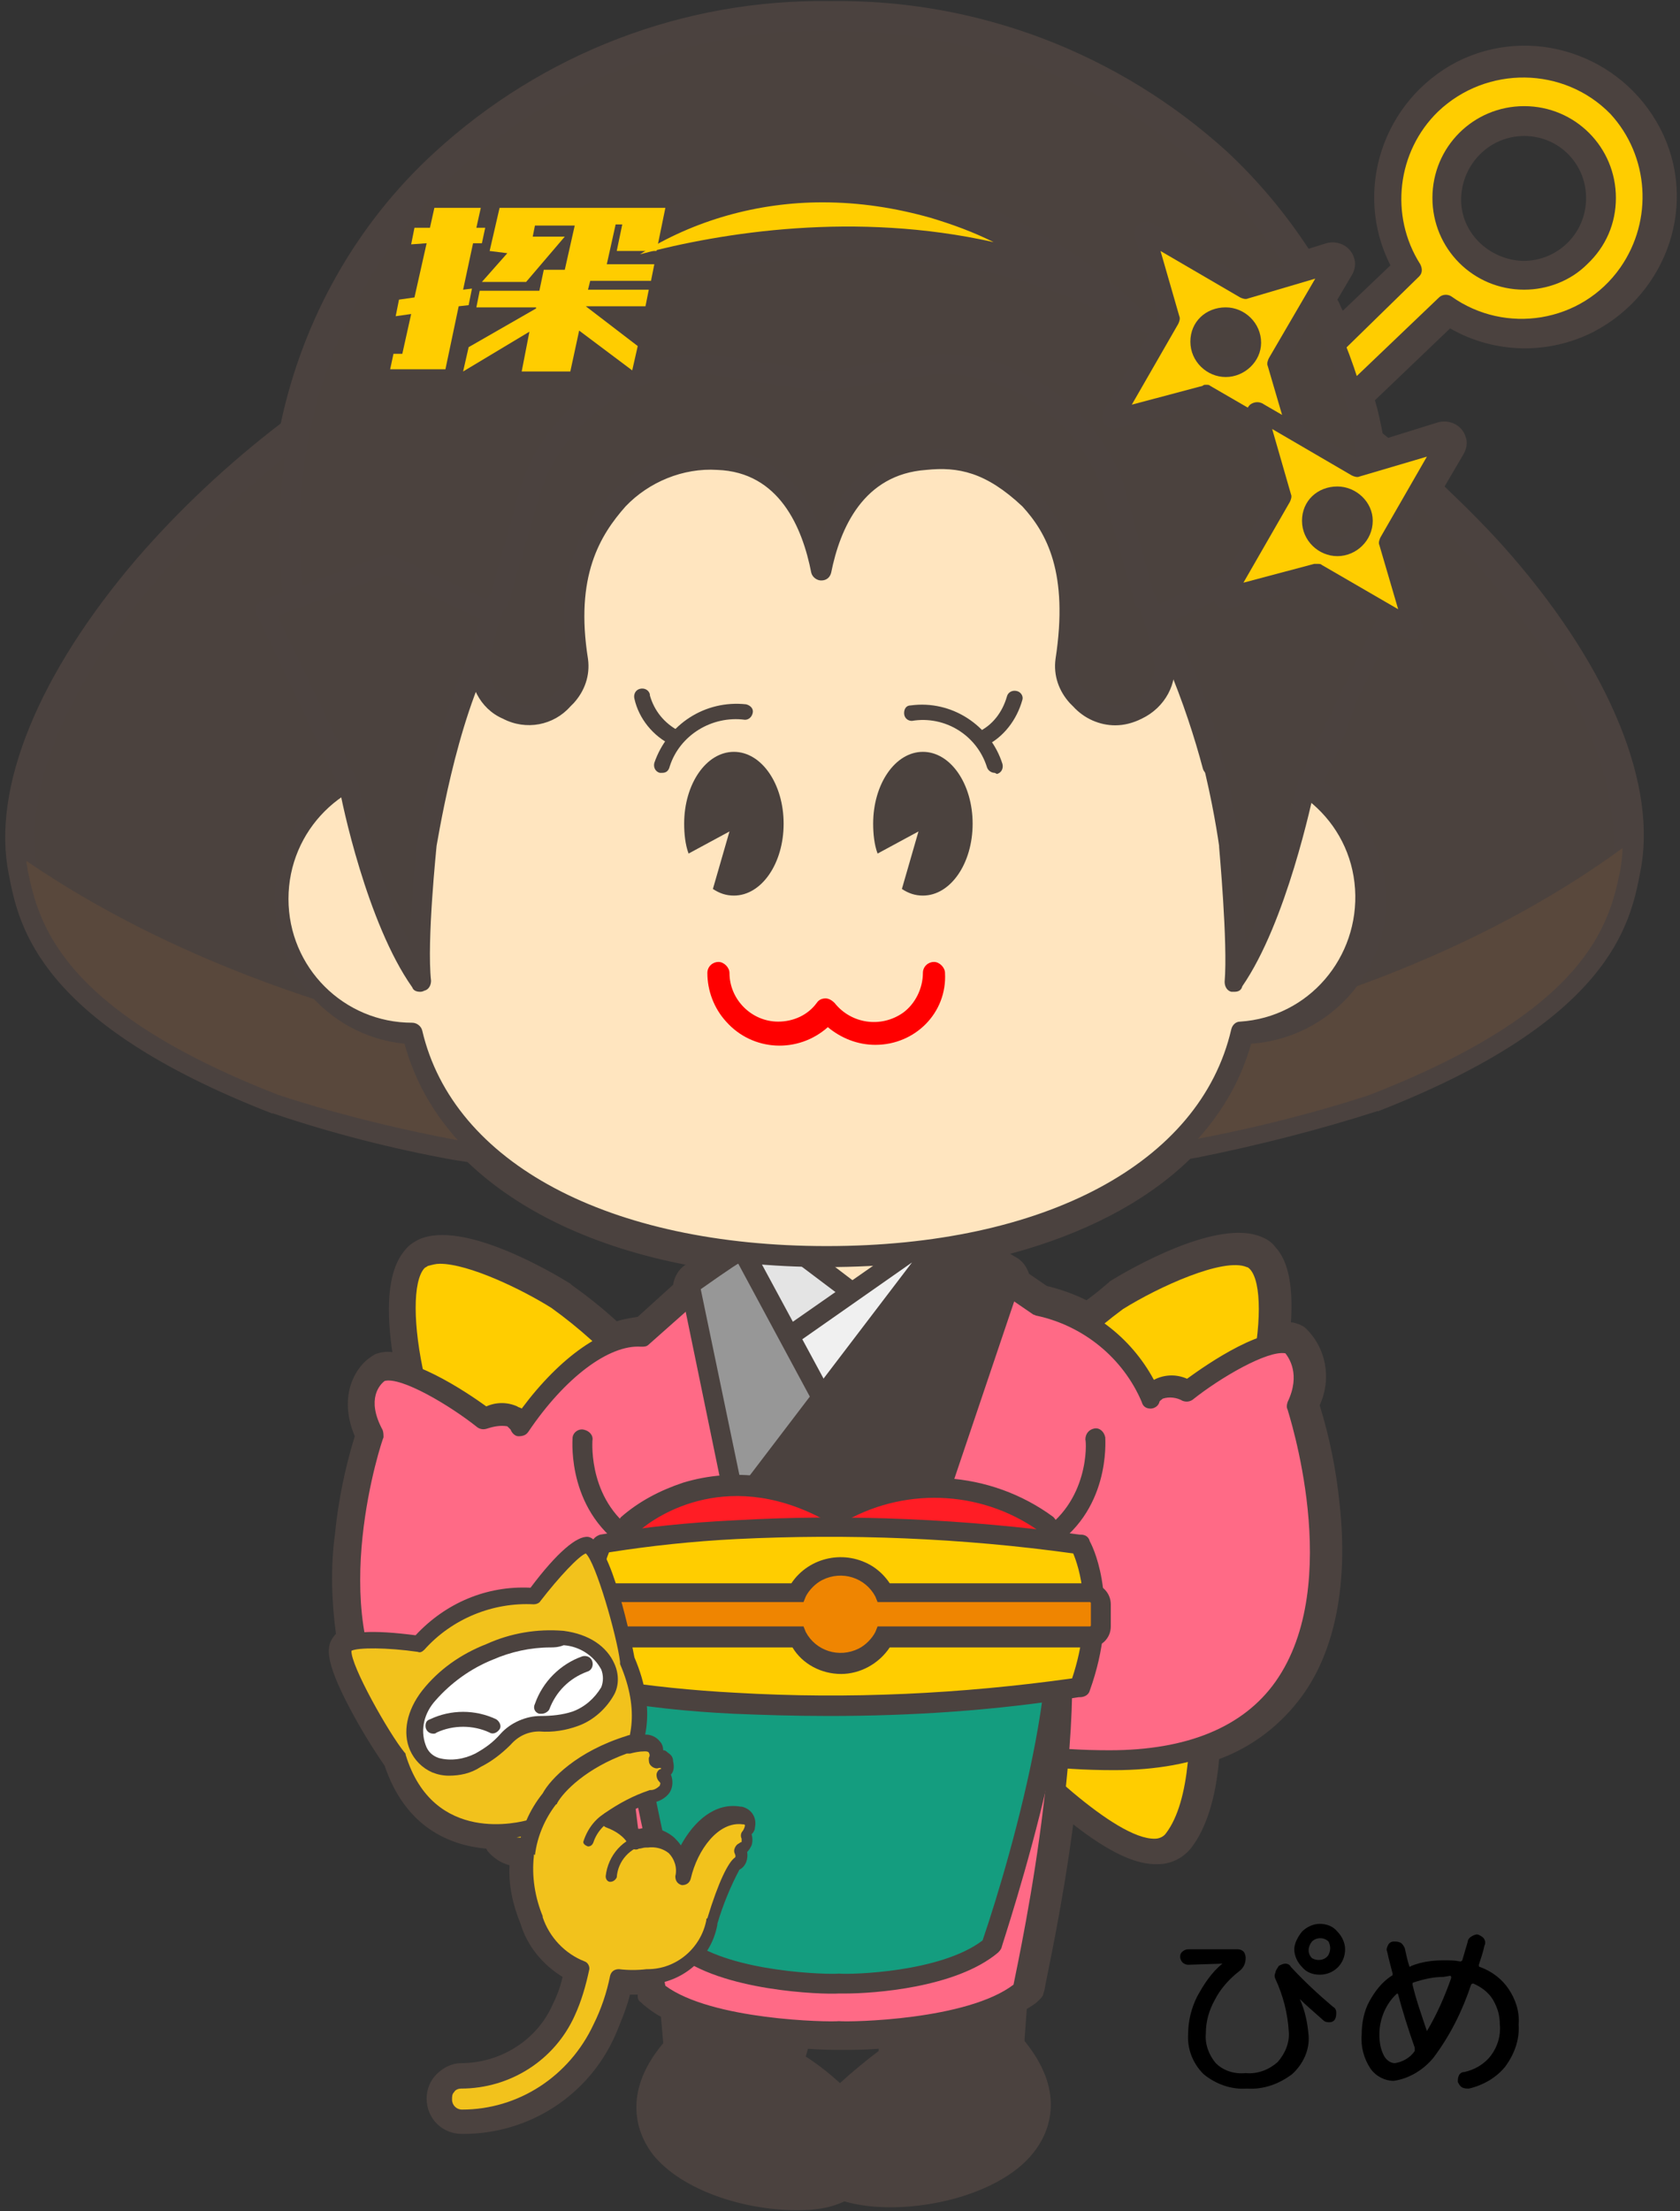 <?xml version="1.0" encoding="utf-8"?>
<!-- Generator: Adobe Illustrator 24.3.0, SVG Export Plug-In . SVG Version: 6.00 Build 0)  -->
<svg version="1.1" id="レイヤー_1" xmlns="http://www.w3.org/2000/svg" xmlns:xlink="http://www.w3.org/1999/xlink" x="0px"
	 y="0px" viewBox="0 0 152 200" style="enable-background:new 0 0 152 200;" xml:space="preserve">
<rect x="0" y="0" width="152" height="200" fill="#333333" stroke="none"/>
<style type="text/css">
	.st0{fill:#FFFFFF;}
	.st1{fill:#4B423F;}
	.st2{fill:#4B423E;}
	.st3{opacity:0.2;}
	.st4{clip-path:url(#SVGID_2_);}
	.st5{fill:#8F5E31;}
	.st6{fill:#FFCD00;}
	.st7{fill:#FF6A86;}
	.st8{fill:#FFE5BF;}
	.st9{fill:#E4E4E4;}
	.st10{fill:#F0F0F0;}
	.st11{fill:#979797;}
	.st12{fill:#FF0000;}
	.st13{fill:#149D7F;}
	.st14{fill:#FF1D25;}
	.st15{fill:#EF8501;}
	.st16{fill:#F2C21C;}
</style>
<g>
	<g id="b21695a0-3a95-43a9-bd62-f0bd906cdcb7">
		<path d="M107.5,177.7c-0.2,0-0.4-0.1-0.5-0.2c-0.3-0.3-0.3-0.8,0-1c0.1-0.1,0.3-0.2,0.5-0.2h4.5c0.2,0,0.4,0.1,0.5,0.2
			c0.1,0.1,0.2,0.3,0.2,0.6c0,0.5-0.2,0.9-0.6,1.2c-0.9,0.7-1.7,1.6-2.2,2.6c-0.5,0.9-0.8,1.9-0.8,3c-0.1,1,0.3,2,0.9,2.7
			c0.7,0.7,1.7,1,2.7,0.9c1.1,0.1,2.1-0.3,2.9-1c0.7-0.8,1.1-1.8,1-2.8c-0.1-1.6-0.5-3.2-1.2-4.7c-0.1-0.2-0.1-0.4,0-0.6
			c0-0.2,0.2-0.4,0.3-0.6c0.2-0.1,0.4-0.2,0.6-0.2c0.2,0,0.4,0.1,0.5,0.3c1.2,1.3,2.5,2.5,3.8,3.6c0.2,0.1,0.3,0.3,0.3,0.5
			c0,0.2,0,0.4-0.1,0.6c-0.1,0.2-0.3,0.3-0.5,0.3c-0.2,0-0.4,0-0.6-0.2c-0.9-0.8-1.6-1.4-2.1-1.9l0,0l0,0c0.5,1.1,0.7,2.2,0.8,3.3
			c0.1,1.3-0.5,2.6-1.5,3.5c-1.2,0.9-2.6,1.4-4.1,1.3c-1.4,0.1-2.8-0.4-3.9-1.3c-1-1-1.5-2.3-1.4-3.7c0-1.1,0.3-2.3,0.8-3.3
			c0.6-1.1,1.3-2.2,2.3-3l0,0l0,0L107.5,177.7z M117.8,174.7c0.4-0.4,1-0.7,1.6-0.7c0.6,0,1.2,0.2,1.6,0.7c0.4,0.4,0.7,1,0.7,1.6
			c0,1.3-1,2.3-2.3,2.3c-0.6,0-1.2-0.2-1.6-0.7c-0.4-0.4-0.7-1-0.7-1.6C117.1,175.8,117.4,175.2,117.8,174.7z M118.7,177.1
			c0.5,0.3,1.2,0.2,1.5-0.3c0.2-0.4,0.2-0.8,0-1.2c-0.4-0.4-1.1-0.4-1.5,0C118.3,176.1,118.3,176.7,118.7,177.1z"/>
		<path d="M126.1,188.2c-0.8,0-1.6-0.4-2.1-1.1c-0.6-0.9-0.9-2-0.8-3.1c0-1,0.2-2.1,0.7-3c0.5-0.9,1.1-1.7,2-2.3
			c0.1,0,0.1-0.1,0.1-0.2c-0.1-0.4-0.3-1.1-0.5-2c-0.1-0.2,0-0.4,0.1-0.6c0.1-0.2,0.3-0.3,0.5-0.3c0.2,0,0.4,0,0.6,0.1
			c0.2,0.1,0.3,0.3,0.4,0.5c0.1,0.4,0.2,1,0.4,1.6c0,0.1,0.1,0.1,0.2,0c1-0.4,2-0.5,3-0.5c0.5,0,0.9,0,1.4,0.1c0.1,0,0.1,0,0.2-0.1
			c0,0,0,0,0,0l0.5-1.7c0-0.2,0.2-0.4,0.4-0.5c0.2-0.1,0.4-0.2,0.6-0.1c0.2,0.1,0.4,0.2,0.5,0.4c0.1,0.2,0.1,0.4,0,0.6
			c-0.1,0.5-0.3,1.1-0.5,1.7c0,0.1,0,0.2,0.1,0.2c1.1,0.4,2,1.1,2.6,2c0.6,0.9,1,2,0.9,3.2c0.1,1.4-0.4,2.7-1.2,3.8
			c-0.8,1-2,1.7-3.3,2c-0.2,0-0.4,0-0.6-0.1c-0.2-0.1-0.3-0.3-0.4-0.5c0-0.2,0-0.4,0.1-0.6c0.1-0.2,0.3-0.3,0.5-0.3
			c0.9-0.2,1.8-0.7,2.4-1.5c0.6-0.8,0.9-1.8,0.8-2.8c0-0.8-0.2-1.5-0.6-2.2c-0.4-0.7-1.1-1.2-1.8-1.5c-0.1,0-0.1,0-0.2,0.1
			c-0.8,2.4-1.9,4.6-3.4,6.6C128.8,187.2,127.5,188,126.1,188.2z M126.4,180.3c-1,0.9-1.6,2.3-1.6,3.7c0,0.7,0.1,1.3,0.4,1.9
			c0.2,0.4,0.6,0.7,1,0.7c0.7-0.1,1.4-0.5,1.8-1.1c0-0.1,0-0.2,0-0.2l0,0c0,0,0-0.1,0-0.1c-0.6-1.7-1.1-3.3-1.5-4.8
			C126.5,180.3,126.4,180.3,126.4,180.3L126.4,180.3z M130.6,178.8c-0.9,0-1.8,0.2-2.7,0.5c-0.1,0-0.1,0.1-0.1,0.2c0,0,0,0,0,0
			c0.3,1.3,0.8,2.7,1.3,4.2l0,0l0,0c0.9-1.5,1.6-3.1,2.2-4.8c0-0.1,0-0.2-0.1-0.2L130.6,178.8z"/>
		<path class="st0" d="M52.1,155.6c0,0,4.2-1.6,2.9-4.7s-5.9-3.4-10.7-1.5s-7.8,5.6-6.5,8.6c1.3,3.2,5.4,1.3,5.4,1.3
			c0.9-0.5,1.7-1.1,2.5-1.8c0.8-0.9,1.9-1.4,3.2-1.4C49.9,156.2,51,156,52.1,155.6"/>
		<path class="st1" d="M40.6,160.6c-0.5,0-1-0.1-1.5-0.3c-0.9-0.4-1.6-1.1-2-2c-0.7-1.6-0.3-3.6,1.1-5.4c1.5-1.9,3.5-3.3,5.8-4.2
			c2.2-1,4.6-1.4,7-1.2c2.3,0.3,3.9,1.4,4.6,3c0.4,0.9,0.4,1.9,0,2.7c-0.7,1.3-1.9,2.4-3.3,2.9c-1.1,0.4-2.3,0.6-3.5,0.5
			c-1,0-1.9,0.4-2.6,1.2c-0.8,0.8-1.7,1.5-2.7,2C42.6,160.4,41.6,160.6,40.6,160.6z M49.8,149c-1.8,0-3.6,0.4-5.2,1.1
			c-2,0.8-3.8,2.1-5.2,3.7c-1,1.1-1.4,2.6-0.9,4c0.2,0.6,0.6,1,1.2,1.2c1.1,0.3,2.3,0.1,3.3-0.4c0.9-0.5,1.6-1,2.3-1.8
			c0.9-1,2.3-1.6,3.6-1.6l0,0c1,0,2-0.1,2.9-0.4l0,0c1.1-0.4,2-1.2,2.6-2.2c0.2-0.5,0.2-1.1,0-1.6c-0.7-1.3-2-2.1-3.4-2.2
			C50.5,149,50.1,149,49.8,149z"/>
		<path class="st1" d="M39.2,156.8c-0.4,0-0.7-0.3-0.7-0.7c0-0.3,0.1-0.5,0.4-0.6c1.9-0.9,4.1-0.9,6,0c0.3,0.2,0.5,0.6,0.3,0.9
			c0,0,0,0,0,0c-0.2,0.3-0.6,0.5-0.9,0.3c0,0,0,0,0,0c-1.5-0.7-3.3-0.7-4.8,0C39.4,156.8,39.3,156.8,39.2,156.8z"/>
		<path class="st1" d="M49,155c-0.1,0-0.1,0-0.2,0c-0.4-0.1-0.6-0.5-0.4-0.9c0,0,0,0,0,0c0.7-2,2.3-3.6,4.3-4.3
			c0.4-0.1,0.8,0.1,0.9,0.5c0.1,0.4-0.1,0.8-0.5,0.9c-1.6,0.6-2.8,1.8-3.4,3.4C49.6,154.8,49.3,155,49,155z"/>
		<path class="st1" d="M129.5,44.3l2.1-3.6c0.3-0.5,0.2-1.1-0.2-1.5c-0.3-0.2-0.7-0.3-1.1-0.1l-5,1.5l-1.1-0.9
			c-0.2-1.3-0.5-2.5-0.9-3.8l7.7-7.3c5.9,3.8,13.8,2.1,17.6-3.9s2.1-13.8-3.9-17.6s-13.8-2.1-17.6,3.9c-2.6,4-2.7,9.1-0.3,13.3
			l-5.7,5.4c-0.4-0.9-0.8-1.7-1.2-2.6l1.5-2.6c0.3-0.5,0.1-1.2-0.4-1.5c-0.3-0.2-0.6-0.2-0.9-0.1l-2.2,0.7c-2.1-3.4-4.7-6.5-7.6-9.2
			C100.7,5.6,88.1,0.8,75.1,1c-13-0.2-25.6,4.6-35.2,13.4c-7,6.5-11.8,15-13.7,24.4c-4.8,3.6-9.2,7.8-13.2,12.3
			C4.3,61.2,0.1,71.3,1.6,78.9c0.9,4.5,2.6,12.9,23.2,20.9l0,0c5.3,1.8,10.7,3.2,16.2,4.2l1.6,0.3c4.9,4.8,12.4,8.2,21.6,9.6
			l-1.8,1.3c-0.5,0.3-0.8,0.9-0.8,1.5l-3.8,3.3c-0.9,0-1.7,0.2-2.5,0.5c-1.4-1.3-2.8-2.5-4.4-3.6h-0.1c-0.9-0.6-9.3-5.6-12.9-4
			c-0.4,0.2-0.7,0.4-0.9,0.7c-1.8,2-1.3,6.8-0.7,9.7c-0.8-0.2-1.6-0.2-2.3,0c-0.1,0-0.1,0.1-0.2,0.1c-1.1,0.7-2.7,3-1.1,6.4
			c-0.9,2.9-1.5,5.9-1.9,9c-0.4,3.1-0.3,6.2,0.2,9.3c-0.2,0.1-0.4,0.2-0.5,0.4c-0.3,0.4-0.8,1.1,1.7,5.7c0.9,1.8,2,3.5,3.1,5.1
			c1.8,5.6,5.8,7,8.9,7.1l0.4,0.5c0.5,0.7,1.3,1.1,2.1,1.2c-0.2,2,0.1,3.9,0.9,5.7c0.7,2,2.2,3.6,4,4.6c-0.3,1.1-0.6,2.2-1.1,3.3
			c-1.6,3.6-5.2,5.9-9.1,5.8c-1.3,0-2.3,1.1-2.3,2.4c0,1.3,1.1,2.3,2.4,2.3h0.1c5.6,0,10.7-3.3,13-8.4c0.6-1.3,1.1-2.7,1.4-4.1
			c0.7,0,1.3,0,2,0c0.1,0.3,0.1,0.5,0.1,0.6l0.1,0.3l0.2,0.2c0.6,0.5,1.2,0.9,1.9,1.2l0.2,2.8c0.1,0.1,0.2,0.2,0.3,0.2
			c-1.4,1.6-4.4,5.6-1.3,9.5s11.7,5.6,16.4,4.1c4.7,1.5,13.3-0.1,16.4-4.1s0.2-7.9-1.3-9.5c0.1-0.1,0.2-0.2,0.3-0.3l0.2-3.1
			c0.4-0.3,0.9-0.5,1.2-0.9l0.2-0.2l0.1-0.3c0.1-0.6,1.8-8.1,2.8-16.5c2.9,2.4,5.9,4.3,8.2,4.3h0.1c0.9,0,1.8-0.4,2.4-1.2
			c1.4-1.9,2.1-4.8,2.4-8.1c3.1-1,5.8-3,7.7-5.6c2.9-4,4-9.8,3.2-16.8c-0.3-3.1-0.9-6.1-1.8-9.1c1.7-4-0.8-6.2-1-6.3
			c-0.1-0.1-0.2-0.1-0.3-0.2c-0.5-0.2-1-0.2-1.4-0.2c0.3-2.7,0.2-5.6-1.1-7.1c-0.3-0.3-0.6-0.5-0.9-0.7c-3.6-1.6-12,3.4-12.9,4h-0.1
			c-0.8,0.6-1.7,1.3-2.4,1.9c-1.3-0.7-2.6-1.2-4-1.5l-2-1.4c0-0.5-0.3-1-0.8-1.3l-2.3-1.4c7.7-1.7,14-4.8,18.3-9.1l0.9-0.2
			c5.5-1,10.9-2.4,16.2-4.1l0,0c20.6-8,22.3-16.4,23.2-20.9c1.5-7.6-2.6-17.7-11.4-27.8C134,48.7,131.8,46.5,129.5,44.3 M137.9,11.4
			c3.6,0,6.5,2.9,6.5,6.5s-2.9,6.5-6.5,6.5s-6.5-2.9-6.5-6.5c0-1.8,0.7-3.5,2-4.7C134.6,12,136.2,11.4,137.9,11.4 M80.4,185.8
			L80.4,185.8c-1.5,1.2-3,2.5-4.4,3.8c-1.4-1.3-2.9-2.4-4.5-3.5c0.2-0.1,0.3-0.2,0.5-0.4c0.1-0.4,0.2-0.9,0.2-1.3
			c1.2,0.1,2.4,0.1,3.7,0.1h0.7c0.8,0,2.1,0,3.6-0.2C80.3,184.9,80.4,185.3,80.4,185.8"/>
		<path class="st1" d="M72.1,199.9c-4.8,0-10.4-1.8-13-5c-1.1-1.4-3.2-5.2,0.9-10.1c0,0,0-0.1,0-0.1l-0.2-2.3
			c-0.6-0.3-1.1-0.7-1.6-1.1l-0.2-0.2c-0.2-0.1-0.3-0.3-0.3-0.5v-0.2H57c-0.3,1.2-0.8,2.4-1.3,3.6c-2.4,5.5-7.8,9-13.8,9h-0.1
			c-1.8,0-3.2-1.4-3.2-3.2c0-0.8,0.3-1.6,0.9-2.2c0.6-0.6,1.4-1,2.2-1c3.6,0,6.9-2.1,8.3-5.3c0.4-0.8,0.7-1.6,0.9-2.5
			c-1.8-1.1-3.2-2.8-3.8-4.8c-0.7-1.7-1.1-3.5-1-5.3c-0.8-0.2-1.5-0.7-2-1.3l-0.1-0.2c-3.3-0.3-7.3-1.9-9.2-7.5
			c-1.1-1.6-2.2-3.4-3.1-5.1c-2.5-4.7-2.1-5.8-1.5-6.6c0.1-0.1,0.1-0.2,0.2-0.2c-0.4-3-0.5-6-0.1-9c0.3-3,0.9-6,1.8-8.9
			c-1.6-3.8,0.2-6.4,1.5-7.2c0.1-0.1,0.2-0.1,0.3-0.2c0.5-0.2,1.1-0.3,1.6-0.2c-0.5-3.4-0.6-7.3,1.2-9.3c0.3-0.4,0.8-0.7,1.2-0.9
			c4-1.8,12.1,3,13.7,4l0.1,0.1c1.4,1,2.8,2.1,4.1,3.3c0.6-0.2,1.3-0.3,1.9-0.4l3.2-2.9c0.1-0.7,0.5-1.4,1.1-1.8h0.1
			c-8.3-1.6-15.1-4.8-19.8-9.3l-1.3-0.2c-5.5-1-11-2.4-16.3-4.2h-0.1C3.5,92.5,1.7,83.8,0.8,79.1c-1.6-7.8,2.7-18.2,11.6-28.6
			c3.9-4.5,8.3-8.6,13-12.2c2-9.4,6.8-18,13.9-24.5C49.1,4.8,61.9-0.1,75.1,0.1c13.3-0.2,26.1,4.7,35.9,13.6
			c2.8,2.6,5.3,5.6,7.4,8.8l1.6-0.5c1.1-0.3,2.2,0.3,2.5,1.3c0.2,0.5,0.1,1.1-0.2,1.6l-1.3,2.2c0.2,0.3,0.3,0.7,0.5,1l4.3-4.1
			c-3.4-6.7-0.7-14.9,6-18.4c6.7-3.4,14.9-0.7,18.4,6s0.7,14.9-6,18.4c-4.1,2.1-9,2-13-0.3l-6.8,6.5c0.3,1,0.5,2,0.7,3l0.5,0.4
			l4.5-1.4c1.1-0.3,2.2,0.3,2.5,1.3c0.2,0.5,0.1,1.1-0.2,1.6l-1.7,2.9c2.1,2,4.2,4.1,6.1,6.3c8.9,10.3,13.2,20.8,11.6,28.6
			c-0.9,4.7-2.7,13.4-23.7,21.6h-0.1c-5.3,1.7-10.8,3.1-16.3,4.2l-0.6,0.1c-4,3.9-9.6,6.8-16.3,8.6l0.5,0.3c0.6,0.3,1,0.9,1.2,1.5
			l1.6,1.1c1.2,0.3,2.4,0.7,3.6,1.3c0.7-0.5,1.3-1,2-1.6l0.1-0.1c1.6-1,9.8-5.8,13.8-4c0.5,0.2,0.9,0.5,1.2,0.9
			c1.2,1.3,1.6,3.6,1.4,6.8c0.3,0,0.5,0.1,0.8,0.2c0.2,0.1,0.4,0.2,0.5,0.3c1.9,1.8,2.4,4.6,1.3,7c0.9,2.9,1.5,5.9,1.8,8.9
			c0.8,7.2-0.4,13.3-3.4,17.4c-1.9,2.6-4.5,4.6-7.5,5.7c-0.3,3.6-1.2,6.3-2.5,8c-0.7,0.9-1.8,1.5-3,1.5c-2,0.1-4.5-1.1-7.7-3.6
			c-1,7.7-2.5,14.2-2.6,15l-0.1,0.3c0,0.2-0.2,0.4-0.3,0.5l-0.2,0.2c-0.3,0.3-0.7,0.5-1,0.7l-0.2,2.7c0,0.1,0,0.1,0,0.2
			c4,4.9,2,8.6,0.8,10.1c-3.3,4.2-12,5.9-17.1,4.4C74.9,199.8,73.5,199.9,72.1,199.9z M61.7,184.2c0.2,0.2,0.3,0.4,0.3,0.6
			c0,0.2-0.1,0.5-0.2,0.7c-1.6,1.7-3.8,5.1-1.3,8.4c2.8,3.6,11.1,5.2,15.5,3.7c0.2-0.1,0.4-0.1,0.6,0c4.3,1.4,12.6-0.1,15.4-3.8
			c2.5-3.3,0.3-6.6-1.2-8.3c-0.2-0.2-0.3-0.4-0.2-0.6c0-0.2,0.1-0.5,0.3-0.6l0,0l0.2-2.8c0-0.3,0.2-0.6,0.4-0.7
			c0.4-0.2,0.8-0.5,1.1-0.8l0,0c0.2-0.8,1.8-8.1,2.8-16.4c0-0.3,0.2-0.6,0.6-0.7c0.3-0.1,0.6-0.1,0.9,0.1c4.2,3.4,6.4,4.1,7.6,4.1
			h0.1c0.7,0,1.3-0.3,1.7-0.8c1.2-1.5,1.9-4.1,2.2-7.6c0-0.4,0.3-0.7,0.6-0.8c2.9-1,5.4-2.8,7.2-5.3c2.7-3.8,3.8-9.4,3.1-16.2
			c-0.3-3-0.9-6-1.8-8.9c-0.1-0.2-0.1-0.4,0-0.6c1.4-3.4-0.6-5.2-0.7-5.3c-0.3-0.1-0.7-0.1-1-0.1c-0.3,0-0.5-0.1-0.7-0.3
			c-0.2-0.2-0.3-0.5-0.2-0.7c0.3-3.2,0-5.4-0.9-6.4c-0.2-0.2-0.4-0.4-0.6-0.4c-2.6-1.2-9.1,2-12.1,3.9l0,0c-0.8,0.6-1.6,1.2-2.3,1.8
			c-0.3,0.2-0.7,0.3-1,0.1c-1.2-0.7-2.5-1.1-3.9-1.4c-0.1,0-0.2-0.1-0.3-0.1l-2-1.4c-0.2-0.1-0.4-0.4-0.4-0.7c0-0.2-0.1-0.5-0.3-0.6
			l-2.5-1.4c-0.4-0.2-0.6-0.8-0.3-1.2c0.1-0.2,0.3-0.4,0.6-0.4c7.5-1.6,13.7-4.7,17.8-8.8c0.1-0.1,0.3-0.2,0.5-0.2l0.9-0.2
			c5.4-1,10.8-2.4,16-4.1c20.1-7.8,21.7-15.9,22.6-20.3c1.5-7.3-2.6-17.2-11.2-27.1c-2-2.3-4.2-4.6-6.5-6.7
			c-0.3-0.3-0.4-0.7-0.2-1.1l2.1-3.5c0-0.1,0.1-0.2,0-0.3s-0.2,0-0.3,0l-5,1.5c-0.3,0.1-0.6,0-0.8-0.2l-1.1-0.9
			c-0.2-0.1-0.3-0.3-0.3-0.5c-0.2-1.2-0.5-2.5-0.8-3.7c-0.1-0.3,0-0.7,0.2-0.9l7.7-7.4c0.3-0.3,0.8-0.3,1.1-0.1
			c5.5,3.5,12.9,1.9,16.4-3.6c3.5-5.5,1.9-12.9-3.6-16.4c-5.5-3.5-12.9-1.9-16.4,3.6c-2.4,3.7-2.5,8.5-0.3,12.4
			c0.2,0.4,0.1,0.8-0.2,1.1l-5.7,5.4c-0.2,0.2-0.5,0.3-0.8,0.2c-0.3-0.1-0.5-0.3-0.7-0.5c-0.3-0.8-0.7-1.6-1.2-2.5
			c-0.1-0.3-0.1-0.6,0-0.9l1.5-2.6c0-0.1,0.1-0.2,0-0.3s-0.2,0-0.3,0l-2.2,0.7c-0.4,0.1-0.8,0-1-0.4c-2.1-3.3-4.6-6.4-7.4-9.1
			C100.3,6.4,87.9,1.7,75.1,1.9C62.3,1.7,50,6.4,40.5,15c-6.9,6.4-11.6,14.8-13.4,24c0,0.2-0.2,0.4-0.3,0.5
			c-4.7,3.6-9.1,7.7-13,12.2c-8.6,9.9-12.7,19.7-11.2,27C3.4,83.1,5,91.2,25.1,99c5.2,1.7,10.6,3.1,16,4.1l1.6,0.3
			c0.2,0,0.3,0.1,0.5,0.2c4.8,4.7,12.1,8,21.1,9.3c0.4,0.1,0.6,0.3,0.7,0.7c0.1,0.4-0.1,0.7-0.4,0.9l-1.8,1.3
			c-0.2,0.2-0.4,0.5-0.4,0.8c0,0.3-0.1,0.5-0.3,0.7l-3.8,3.3c-0.2,0.1-0.4,0.2-0.6,0.2c-0.7,0-1.5,0.2-2.2,0.4
			c-0.3,0.1-0.7,0-0.9-0.2c-1.3-1.3-2.8-2.4-4.2-3.5l0,0c-3-1.8-9.4-5-12.1-3.9c-0.2,0.1-0.5,0.3-0.6,0.4c-1.1,1.2-1.3,4.5-0.5,9
			c0.1,0.3-0.1,0.6-0.3,0.8c-0.2,0.2-0.5,0.3-0.8,0.2c-0.6-0.2-1.2-0.2-1.8,0c-0.8,0.6-2.1,2.4-0.7,5.3c0.1,0.2,0.1,0.4,0,0.6
			c-0.9,2.9-1.5,5.9-1.8,8.9c-0.3,3-0.3,6,0.2,9c0.1,0.4-0.1,0.8-0.5,1c-0.1,0-0.1,0.1-0.2,0.1c-0.1,0.1-0.4,0.8,1.7,4.7
			c0.9,1.7,1.9,3.4,3,5c0.1,0.1,0.1,0.2,0.1,0.3c1.3,4.1,4,6.3,8.1,6.5c0.3,0,0.6,0.2,0.7,0.4c0.1,0.2,0.2,0.3,0.3,0.4
			c0.4,0.5,0.9,0.8,1.5,0.8c0.5,0,0.8,0.5,0.8,0.9c-0.2,1.8,0.1,3.7,0.9,5.4c0,0,0,0.1,0,0.1c0.6,1.8,1.9,3.2,3.6,4
			c0.4,0.2,0.5,0.6,0.5,1c-0.3,1.2-0.7,2.4-1.2,3.5c-1.7,3.9-5.6,6.4-9.8,6.3c-0.4,0-0.7,0.2-1,0.5c-0.3,0.3-0.4,0.6-0.4,1
			c0,0.8,0.7,1.4,1.4,1.4h0.1c5.3,0,10.1-3.1,12.3-7.9c0.6-1.3,1.1-2.6,1.4-3.9c0.1-0.4,0.5-0.7,0.9-0.7c0.6,0,1.3,0,1.9,0
			c0.4,0,0.8,0.3,0.9,0.7l0.1,0.6c0.5,0.4,1.1,0.8,1.8,1.1c0.3,0.1,0.5,0.4,0.5,0.7L61.7,184.2z M76.1,190.6c-0.2,0-0.4-0.1-0.6-0.2
			c-1.4-1.2-2.8-2.3-4.4-3.3c-0.2-0.2-0.4-0.4-0.4-0.7c0-0.3,0.1-0.6,0.4-0.7l0.1-0.1c0.1-0.3,0.1-0.7,0.2-1
			c0.1-0.5,0.5-0.8,0.9-0.8c1.2,0.1,2.4,0.1,3.5,0.1H76h0.6c0.5,0,1.8,0,3.5-0.2c0.5-0.1,0.9,0.3,1,0.8l0.2,1.1
			c0.1,0.2,0.2,0.4,0.2,0.6c0,0.3-0.1,0.5-0.4,0.7c-1.6,1.1-3,2.3-4.4,3.6C76.6,190.5,76.3,190.6,76.1,190.6z M72.9,186
			c1.1,0.7,2.1,1.5,3.1,2.4c1.1-1,2.3-2,3.5-2.9v-0.2c-1.4,0.1-2.4,0.1-2.8,0.1H76c-0.5,0-1.6,0-2.9-0.1L72.9,186L72.9,186z
			 M137.9,25.3h-0.2c-4.1-0.1-7.3-3.5-7.2-7.5c0,0,0,0,0,0c0.1-4.1,3.5-7.3,7.6-7.2c2,0,3.8,0.9,5.2,2.3c2.8,3,2.7,7.6-0.2,10.5
			C141.7,24.5,139.8,25.3,137.9,25.3z M137.9,12.3c-3.1,0-5.6,2.5-5.7,5.6s2.5,5.6,5.6,5.7c3.1,0,5.6-2.4,5.7-5.5
			C143.6,14.9,141.1,12.3,137.9,12.3C138,12.3,137.9,12.2,137.9,12.3L137.9,12.3z"/>
		<path class="st0" d="M52.1,155.6c0,0,4.2-1.6,2.9-4.7s-5.9-3.4-10.7-1.5s-7.8,5.6-6.5,8.6c1.3,3.2,5.4,1.3,5.4,1.3
			c0.9-0.5,1.7-1.1,2.5-1.8c0.8-0.9,1.9-1.4,3.2-1.4C49.9,156.2,51,156,52.1,155.6"/>
		<path class="st1" d="M40.6,160.6c-0.5,0-1-0.1-1.5-0.3c-0.9-0.4-1.6-1.1-2-2c-0.7-1.6-0.3-3.6,1.1-5.4c1.5-1.9,3.5-3.3,5.8-4.2
			c2.2-1,4.6-1.4,7-1.2c2.3,0.3,3.9,1.4,4.6,3c0.4,0.9,0.4,1.9,0,2.7c-0.7,1.3-1.9,2.4-3.3,2.9c-1.1,0.4-2.3,0.6-3.5,0.5
			c-1,0-1.9,0.4-2.6,1.2c-0.8,0.8-1.7,1.5-2.7,2C42.6,160.4,41.6,160.6,40.6,160.6z M49.8,149c-1.8,0-3.6,0.4-5.2,1.1
			c-2,0.8-3.8,2.1-5.2,3.7c-1,1.1-1.4,2.6-0.9,4c0.2,0.6,0.6,1,1.2,1.2c1.1,0.3,2.3,0.1,3.3-0.4c0.9-0.5,1.6-1,2.3-1.8
			c0.9-1,2.3-1.6,3.6-1.6l0,0c1,0,2-0.1,2.9-0.4l0,0c1.1-0.4,2-1.2,2.6-2.2c0.2-0.5,0.2-1.1,0-1.6c-0.7-1.3-2-2.1-3.4-2.2
			C50.5,149,50.1,149,49.8,149z"/>
		<path class="st1" d="M39.2,156.8c-0.4,0-0.7-0.3-0.7-0.7c0-0.3,0.1-0.5,0.4-0.6c1.9-0.9,4.1-0.9,6,0c0.3,0.2,0.5,0.6,0.3,0.9
			c0,0,0,0,0,0c-0.2,0.3-0.6,0.5-0.9,0.3c0,0,0,0,0,0c-1.5-0.7-3.3-0.7-4.8,0C39.4,156.8,39.3,156.8,39.2,156.8z"/>
		<path class="st1" d="M49,155c-0.1,0-0.1,0-0.2,0c-0.4-0.1-0.6-0.5-0.4-0.9c0,0,0,0,0,0c0.7-2,2.3-3.6,4.3-4.3
			c0.4-0.1,0.8,0.1,0.9,0.5c0.1,0.4-0.1,0.8-0.5,0.9c-1.6,0.6-2.8,1.8-3.4,3.4C49.6,154.8,49.3,155,49,155z"/>
		<path class="st1" d="M53.2,167L53.2,167c-0.3-0.1-0.5-0.3-0.4-0.5c0.4-1.2,1.2-2.2,2.3-2.7c0.2-0.1,0.5,0,0.6,0.2
			c0.1,0.2,0,0.4-0.1,0.5c-0.9,0.4-1.6,1.2-1.9,2.1C53.6,166.9,53.4,167,53.2,167z"/>
		<path class="st1" d="M55.2,170.2L55.2,170.2c-0.2,0-0.4-0.2-0.4-0.5c0.2-1.9,1.6-3.5,3.5-3.8c0.2,0,0.5,0.2,0.5,0.4
			c0,0.2-0.1,0.4-0.3,0.5c-1.5,0.3-2.6,1.5-2.7,3C55.7,170,55.5,170.2,55.2,170.2z"/>
		<path class="st2" d="M74.6,22.5c-36.4-1.9-76.1,35.8-72,56.2c1,4.8,2.9,12.6,22.6,20.3c0,0,27.1,9.4,47,4.4l2.5-12.6l2.4,12.6
			c19.9,5,47-4.4,47-4.4c19.7-7.7,21.6-15.4,22.6-20.3C150.7,58.3,111,20.5,74.6,22.5"/>
		<path class="st1" d="M90.2,105.8c-4.5,0.1-9-0.4-13.3-1.5c-0.3-0.1-0.6-0.4-0.7-0.7l-1.6-8.1l-1.6,8.1c-0.1,0.3-0.3,0.6-0.7,0.7
			c-10.4,2.6-22.8,1.3-31.3-0.3c-5.5-1-10.9-2.4-16.2-4.1C4.2,91.9,2.6,83.5,1.6,79c-1.5-7.6,2.6-17.7,11.4-27.9
			c13.5-15.6,37.7-30.7,61.5-29.5c23.8-1.2,48,13.9,61.5,29.5c8.8,10.1,12.9,20.3,11.4,27.8c-0.9,4.5-2.6,12.9-23.2,20.9
			c-5.3,1.7-10.7,3.1-16.2,4.1C102.2,105.1,96.2,105.7,90.2,105.8z M77.8,102.7c19.3,4.6,45.7-4.4,45.9-4.5
			c19.6-7.6,21.1-15.1,22-19.6c1.4-7-2.6-16.6-11-26.3C121.5,37,97.8,22.1,74.6,23.4h-0.1C51.3,22.1,27.6,37,14.4,52.2
			C6,62,2,71.6,3.4,78.6c0.9,4.5,2.4,12,22,19.6c0.2,0.1,26.6,9.1,45.9,4.5l2.4-12.1c0.1-0.5,0.6-0.8,1-0.7c0.4,0.1,0.6,0.4,0.7,0.7
			L77.8,102.7z"/>
		<g class="st3">
			<g>
				<defs>
					<rect id="SVGID_1_" x="2.4" y="76.7" width="144.5" height="28.1"/>
				</defs>
				<clipPath id="SVGID_2_">
					<use xlink:href="#SVGID_1_"  style="overflow:visible;"/>
				</clipPath>
				<g class="st4">
					<path class="st5" d="M2.5,78.7c1,4.8,2.9,12.6,22.6,20.3c0,0,27.1,9.4,47,4.4l1.2-6.1c-28.4-0.1-53.8-7.7-71-19.5
						C2.4,78.1,2.5,78.4,2.5,78.7"/>
					<path class="st5" d="M77,103.4c19.9,5,47-4.4,47-4.4c19.7-7.7,21.6-15.4,22.6-20.3c0.1-0.7,0.2-1.3,0.2-2
						C130,89,104.5,97,75.8,97.3L77,103.4z"/>
				</g>
			</g>
		</g>
		<path class="st6" d="M146.5,9.7c-4.6-4.7-12.1-4.8-16.8-0.2c-4,3.9-4.7,10.2-1.7,14.9l-9.6,9.1l2.9,3.1l9.6-9.1
			c5.3,3.8,12.8,2.6,16.6-2.8C150.8,20.1,150.4,13.8,146.5,9.7 M143,23.3c-3,2.8-7.7,2.7-10.5-0.2s-2.7-7.7,0.2-10.5
			c3-2.8,7.6-2.7,10.5,0.2C146.1,15.8,146,20.4,143,23.3"/>
		<path class="st1" d="M121.3,37.5L121.3,37.5c-0.2,0-0.5-0.1-0.6-0.3l-2.9-3.1c-0.3-0.3-0.3-0.9,0-1.3c0,0,0,0,0,0l9.1-8.6
			c-3.5-6.1-1.4-13.9,4.7-17.4c5.1-2.9,11.5-2,15.6,2.2l0,0c4.9,5.1,4.7,13.2-0.4,18.1c-4.3,4.1-10.8,4.7-15.7,1.5l-9.1,8.6
			C121.8,37.5,121.6,37.5,121.3,37.5z M119.6,33.6l1.7,1.8l8.9-8.5c0.3-0.3,0.8-0.3,1.1-0.1c4.9,3.5,11.8,2.4,15.3-2.6
			c3-4.3,2.6-10.1-0.9-13.9l0,0c-4.2-4.3-11.2-4.4-15.6-0.2c-3.7,3.6-4.4,9.4-1.6,13.8c0.2,0.4,0.2,0.8-0.1,1.1L119.6,33.6z
			 M137.9,26.2c-4.6,0-8.3-3.7-8.3-8.3s3.7-8.3,8.3-8.3c4.6,0,8.3,3.7,8.3,8.3c0,2.3-0.9,4.4-2.6,6l0,0
			C142.1,25.4,140,26.2,137.9,26.2z M137.9,11.4c-3.6,0-6.5,2.9-6.5,6.5s2.9,6.5,6.5,6.5c1.7,0,3.3-0.6,4.5-1.8l0,0
			c2.6-2.5,2.7-6.6,0.2-9.2C141.4,12.1,139.7,11.4,137.9,11.4z"/>
		<path class="st1" d="M82.8,184.4c0,0-10,6-9.7,10.8c0.3,5.8,15.3,4.7,19.6-0.8c3.9-5-2-10.2-2-10.2"/>
		<path class="st1" d="M68.4,184.2c0,0,11.2,6.2,11,10.9c-0.3,5.8-15.3,4.7-19.5-0.8c-3.9-5,2-10.2,2-10.2"/>
		<path class="st1" d="M79.1,177.7c0.5,2.6,1,5.4,1.4,8.1c1.9,1.9,7.4,2.4,11.2-1.2l0.5-8C86.2,178.9,81.9,178.7,79.1,177.7"/>
		<path class="st1" d="M73.4,177.7c-0.5,2.6-1,5.4-1.4,8.1c-1.9,1.9-7.4,2.4-11.2-1.2l-0.5-8C66.3,178.9,70.6,178.7,73.4,177.7"/>
		<path class="st6" d="M50.5,117.6c0,0-8.8-5.4-12.1-3.9c-0.2,0.1-0.5,0.3-0.6,0.4c-2.6,2.9,0,17.2,6.9,26.2c0,0-3.9,19.8,0.8,26
			c3.4,4.5,17-10.6,17-10.6l0.8-23.8C60.1,126.2,55.7,121.3,50.5,117.6"/>
		<path class="st1" d="M47.2,168h-0.2c-0.9,0-1.8-0.5-2.3-1.2c-4.6-6-1.6-23.4-1-26.3c-6.8-9.2-9.7-23.6-6.6-27
			c0.3-0.3,0.6-0.5,0.9-0.7c3.7-1.6,12,3.4,12.9,4h0.1c5.4,3.8,9.8,8.8,13,14.6l0.1,0.2l-0.8,24.4l-0.2,0.2
			C62,157.5,52.4,168,47.2,168z M39.8,114.3c-0.4,0-0.7,0.1-1.1,0.2c-0.1,0.1-0.2,0.1-0.3,0.2c-2.1,2.3-0.1,15.9,6.9,25.1l0.2,0.3
			l-0.1,0.4c0,0.2-3.8,19.5,0.6,25.2c0.2,0.3,0.6,0.5,1,0.5h0.1c3.6,0,11.3-7.6,14.3-10.9l0.8-23.3c-3.1-5.4-7.3-10.1-12.3-13.7
			C47.2,116.6,42.4,114.3,39.8,114.3L39.8,114.3z"/>
		<path class="st6" d="M101.2,117.6c0,0,8.8-5.4,12.1-3.9c0.2,0.1,0.5,0.3,0.6,0.4c2.7,2.9,0,17.2-6.9,26.2c0,0,3.9,19.8-0.8,26
			c-3.4,4.5-17-10.6-17-10.6l-0.8-23.8C91.5,126.2,95.9,121.3,101.2,117.6"/>
		<path class="st1" d="M104.4,168c-5.2,0-14.8-10.5-15.8-11.7l-0.2-0.2l-0.8-24.4l0.1-0.2c3.2-5.8,7.6-10.8,13-14.6h0.1
			c0.9-0.6,9.3-5.6,12.9-4c0.4,0.2,0.7,0.4,0.9,0.7c3.1,3.4,0.2,17.9-6.6,27.1c0.6,2.9,3.5,20.3-1,26.3c-0.6,0.7-1.4,1.2-2.4,1.2
			L104.4,168z M90.1,155.4c3,3.3,10.8,11,14.4,10.9c0.4,0,0.8-0.2,1-0.5c4.4-5.8,0.7-25.1,0.6-25.2l-0.1-0.4l0.2-0.3
			c7-9.2,9-22.8,6.9-25.1c-0.1-0.1-0.2-0.2-0.3-0.2c-2.1-0.9-8,1.8-11.2,3.8c-5,3.7-9.2,8.4-12.3,13.8L90.1,155.4z"/>
		<path class="st7" d="M117.4,127.2c1.7-3.6-0.6-5.6-0.6-5.6c-2.6-1-9.4,4.2-9.4,4.2c-2.8-1.2-3.3,0.6-3.3,0.6
			c-1.8-4.3-5.6-7.4-10.2-8.3l-3.1-2.1l-1.3-0.8l-4.7,3.9l-0.9,4.4l-2.7,7.1H67.4l0.7-1.2L65,118.3l-1.7-1.9l-5.1,4.5
			c-3.3-0.2-7.6,3-11,8c0,0-0.6-1.8-3.3-0.6c0,0-6.9-5.2-9.4-4.2c0,0-2.6,1.7-0.6,5.6c0,0-11,32,16.9,32s24-17.9,24-17.9l-1.9-3.5
			h4.4l-0.6,1c0,0-3.9,17.9,24,17.9S117.4,127.2,117.4,127.2"/>
		<path class="st1" d="M50.7,162.6c-7.6,0-13.1-2.3-16.5-7c-6.4-9-2.2-23.4-1.4-25.9c-1.6-3.4,0-5.7,1.1-6.4c0.1,0,0.1-0.1,0.2-0.1
			c2.6-1,8.1,2.7,9.9,4c0.9-0.4,1.9-0.4,2.8,0c0.1,0.1,0.3,0.1,0.4,0.2c3.5-4.7,7.5-7.5,10.8-7.5l4.8-4.3c0.4-0.3,0.9-0.3,1.3,0.1
			l1.7,1.9c0.1,0.1,0.2,0.2,0.2,0.3l3.1,11.2c0.1,0.2,0.1,0.4,0,0.6h11.5l2.5-6.4l0.9-4.4c0-0.2,0.1-0.4,0.3-0.5l4.7-3.9
			c0.3-0.3,0.7-0.3,1.1-0.1l4.2,2.8c4.3,0.9,8,3.7,10.1,7.6l0.2-0.1c0.9-0.4,1.9-0.4,2.8,0c1.8-1.3,7.2-5.1,9.9-4
			c0.1,0,0.2,0.1,0.3,0.2c0.1,0.1,2.6,2.3,1,6.3c0.8,2.4,5,16.9-1.4,25.9c-3.3,4.6-8.8,7-16.4,7c-10.6,0-17.9-2.5-21.9-7.5
			c-1.5-1.8-2.4-3.9-2.9-6.2c-0.1,3.2-1.2,6.2-3.1,8.7C68.6,160.1,61.2,162.6,50.7,162.6z M34.8,124.9c-0.4,0.3-1.7,1.6-0.2,4.4
			c0.1,0.2,0.1,0.5,0.1,0.7c-0.1,0.1-5.3,15.7,1,24.6c3,4.1,8,6.2,15,6.2c10,0,16.9-2.3,20.5-6.8c2.2-2.8,3.1-6.4,2.6-9.9l-1.9-3.4
			c-0.2-0.4-0.1-1,0.3-1.2c0.1-0.1,0.3-0.1,0.4-0.1H77c0.3,0,0.6,0.2,0.8,0.4c0.2,0.3,0.2,0.6,0,0.9l-0.5,0.9
			c-0.5,3.5,0.4,7.1,2.6,9.9c3.6,4.5,10.5,6.8,20.5,6.8c7,0,12.1-2.1,15-6.2c6.3-8.9,1.1-24.5,1.1-24.6c-0.1-0.2-0.1-0.4,0-0.7
			c1.2-2.5,0.1-4-0.2-4.4c-1.6-0.3-5.9,2.2-8.4,4.2c-0.3,0.2-0.6,0.2-0.9,0.1c-0.5-0.3-1.2-0.4-1.8-0.2c-0.1,0.1-0.3,0.2-0.3,0.3
			c-0.1,0.4-0.5,0.6-0.8,0.6l0,0c-0.4,0-0.7-0.2-0.8-0.6c-1.7-4-5.3-6.9-9.5-7.8c-0.1,0-0.2-0.1-0.3-0.1l-3.8-2.6l-4,3.3l-0.8,4.1
			c0,0,0,0.1,0,0.2l-2.6,7.1c-0.1,0.3-0.5,0.6-0.8,0.6H67.4c-0.3,0-0.6-0.2-0.8-0.4c-0.2-0.3-0.2-0.6,0-0.9l0.5-0.9l-3-10.6l-1-1.1
			l-4.4,3.9c-0.2,0.2-0.4,0.2-0.7,0.2c-2.9-0.2-6.9,2.8-10.2,7.7c-0.2,0.3-0.5,0.4-0.9,0.4c-0.3,0-0.6-0.3-0.7-0.6l0,0
			c-0.1-0.1-0.2-0.2-0.3-0.3c-0.6-0.1-1.2,0-1.8,0.2c-0.3,0.1-0.6,0.1-0.9-0.1C40.7,127.1,36.3,124.5,34.8,124.9z M74.2,141.2
			l1.2,2.2v0.1c0-0.7,0.1-1.5,0.2-2.2H74.2z"/>
		<path class="st8" d="M70.8,111.9l0.2,0.3c1.2,1.9,5.8,9,5.8,9l7.5-3.4l3-7.7l-9.6-4.1l-5,0.8"/>
		<path class="st1" d="M76.8,122.1c-0.3,0-0.6-0.1-0.7-0.4c-0.2-0.3-4.7-7.1-5.8-9l-0.2-0.3c-0.2-0.5,0-1,0.5-1.2
			c0.4-0.2,0.9,0,1.1,0.3c0.1,0.1,0.1,0.2,0.2,0.3c1,1.6,4.2,6.5,5.4,8.3l6.4-2.9l2.6-6.6l-8.5-3.6l-4.7,0.7c-0.5,0.1-0.9-0.3-1-0.7
			c-0.1-0.5,0.3-0.9,0.7-1l5-0.8c0.2,0,0.3,0,0.5,0.1l9.6,4.1c0.4,0.2,0.7,0.7,0.5,1.2l-3,7.7c-0.1,0.2-0.2,0.4-0.5,0.5l-7.5,3.4
			C77,122,76.9,122.1,76.8,122.1z"/>
		<polygon class="st9" points="71.2,112.4 78.9,118.3 74.8,122.1 71.2,124.2 65.8,109.9 68.8,108.4 		"/>
		<path class="st1" d="M71.2,125.1c-0.1,0-0.2,0-0.3,0c-0.2-0.1-0.4-0.3-0.5-0.5L65,110.2c-0.2-0.4,0-0.9,0.4-1.1l3-1.4
			c0.4-0.2,0.9,0,1.2,0.3l2.3,3.8l7.6,5.8c0.2,0.2,0.3,0.4,0.3,0.7c0,0.3-0.1,0.5-0.3,0.7l-4.1,3.8c-0.1,0-0.1,0.1-0.2,0.1l-3.7,2.1
			C71.5,125,71.3,125.1,71.2,125.1z M66.9,110.3l4.7,12.5l2.7-1.5l3.2-3l-6.9-5.2c-0.1-0.1-0.2-0.2-0.2-0.2l-1.9-3.2L66.9,110.3z"/>
		<polygon class="st10" points="84.2,111.9 69.1,122.5 73.1,131.1 86.3,113.9 		"/>
		<path class="st1" d="M73.1,132H73c-0.3,0-0.6-0.2-0.7-0.5l-4.1-8.6c-0.2-0.4-0.1-0.9,0.3-1.1l15.2-10.6c0.4-0.3,0.8-0.2,1.1,0.1
			l2.1,2.1c0.3,0.3,0.4,0.8,0.1,1.2l-13.3,17.1C73.7,131.9,73.4,132,73.1,132z M70.2,122.8l3.1,6.6L85.2,114l-1-1L70.2,122.8z"/>
		<path class="st11" d="M67.8,139.8c-0.1,0.1-0.4,0.1-0.5,0c-0.1-0.1-0.1-0.1-0.1-0.2l-4.7-22.8c0-0.4,0.1-0.7,0.4-0.9l3.7-2.6
			c0.2-0.2,0.6-0.1,0.7,0.1c0,0,0,0,0,0.1l10.1,18.7c0.1,0.3,0.1,0.7-0.2,0.9L67.8,139.8z"/>
		<path class="st1" d="M67.6,140.8c-0.2,0-0.3,0-0.4-0.1c-0.4-0.2-0.7-0.5-0.8-0.9l-4.7-22.8c-0.1-0.7,0.2-1.4,0.7-1.8l3.7-2.6
			c0.6-0.5,1.5-0.3,2,0.3c0,0,0.1,0.1,0.1,0.1l10.1,18.7c0.4,0.7,0.2,1.5-0.5,2l-9.4,6.8C68.1,140.7,67.9,140.8,67.6,140.8z
			 M63.4,116.6C63.4,116.6,63.4,116.6,63.4,116.6l4.6,22.1l8.6-6.2l-9.8-18.2C66.8,114.2,63.4,116.6,63.4,116.6z"/>
		<path class="st1" d="M82.5,140.4c0.3,0,0.7-0.2,0.8-0.6l8-23.7c0.1-0.3,0-0.7-0.3-0.9l-5.3-3.1c-0.3-0.2-0.7-0.1-0.9,0.2L64,139.8
			c-0.2,0.3-0.1,0.5,0.2,0.5L82.5,140.4z"/>
		<path class="st1" d="M82.5,141.4L82.5,141.4l-18.3-0.1c-0.5,0-0.9-0.2-1.1-0.6c-0.2-0.4-0.1-0.9,0.2-1.3l20.8-27.3
			c0.5-0.6,1.3-0.8,2-0.4l5.3,3.1c0.7,0.4,1,1.2,0.7,1.9l-8,23.7C83.8,140.8,83.2,141.3,82.5,141.4z M65.4,139.4l17.1,0.1l7.9-23.5
			l-5-2.9L65.4,139.4z"/>
		<path class="st1" d="M57.5,140.4c-0.2,0-0.3,0-0.5-0.1c-5.7-3.4-5.2-9.9-5.2-10.2c0-0.5,0.5-0.9,1-0.8s0.9,0.5,0.8,1l0,0
			c0,0.2-0.4,5.7,4.3,8.5c0.4,0.3,0.6,0.8,0.3,1.2C58.1,140.3,57.8,140.4,57.5,140.4z"/>
		<path class="st1" d="M94.4,140.4c-0.5,0-0.9-0.4-0.9-0.9c0-0.3,0.2-0.6,0.4-0.8c4.7-2.8,4.4-8.3,4.3-8.5c0-0.5,0.3-0.9,0.8-1
			s0.9,0.3,1,0.8c0,0.3,0.5,6.8-5.2,10.2C94.7,140.4,94.6,140.4,94.4,140.4z"/>
		<path class="st7" d="M91.7,139.3L75.9,142l-15.7-2.6c-9.6,1.6-0.9,40.6-0.9,40.6c4.4,3.6,15.5,3.8,16.6,3.7
			c1.2,0.1,12.2-0.1,16.6-3.7C92.5,180,101.3,141,91.7,139.3"/>
		<path class="st1" d="M76.6,184.6h-0.7c-1.6,0.1-12.6-0.2-17.2-4l-0.2-0.2l-0.1-0.3c-0.3-1.3-7-31.4-1.5-39.5
			c0.7-1.1,1.8-1.9,3.1-2.2h0.2l15.7,2.6l15.7-2.6h0.2c1.3,0.2,2.4,1,3.1,2.2c5.4,8.1-1.2,38.3-1.5,39.5l-0.1,0.3l-0.2,0.2
			C89,184.1,79.6,184.6,76.6,184.6z M75.9,182.8L75.9,182.8c1.1,0.1,11.6-0.1,15.8-3.3c0.3-1.5,1.8-8.5,2.7-16.1
			c1.4-11.2,1-18.7-1-21.8c-0.4-0.7-1-1.2-1.8-1.4L76,142.9l-15.7-2.6c-0.8,0.2-1.4,0.7-1.8,1.4c-2,3.1-2.4,10.6-1,21.8
			c0.9,7.6,2.4,14.6,2.7,16.1C64.4,182.7,74.9,182.9,75.9,182.8L75.9,182.8z"/>
		<path class="st2" d="M124.1,48.5c1.2,27-19.8,49.9-46.9,51.1S27.3,79.7,26.2,52.6c-0.1-1.4-0.1-2.8,0-4.2c0-27,21.9-46.6,49-46.6
			S124.2,21.4,124.1,48.5"/>
		<path class="st1" d="M75.1,98.3c-27.5,0-49.8-22.3-49.8-49.9c-0.1-12.9,5.2-25.3,14.6-34.1C49.5,5.6,62.1,0.8,75.1,1
			c13-0.2,25.6,4.6,35.2,13.4c9.4,8.8,14.8,21.2,14.7,34.1C125,76,102.6,98.3,75.1,98.3z M75.1,2.8c-12.6-0.2-24.7,4.4-34,12.9
			C32.1,24.2,27,36,27.1,48.5C27.5,75,49.3,96.2,75.9,95.8c26-0.4,47-21.4,47.4-47.4c0.1-12.4-5-24.3-14.1-32.8
			C100.2,7.3,88.1,2.8,75.1,2.8z"/>
		<path class="st8" d="M123.7,81.4c0-6.7-5.4-12.1-12.1-12.1c0,0,0,0,0,0c-0.6,0-1.2,0-1.8,0.1C106.2,55.9,96.5,35,74.8,35
			c-22,0-31.5,21-35,34.5c-6.6-1.4-13,2.8-14.4,9.4s2.8,13,9.4,14.4c0.8,0.2,1.6,0.3,2.5,0.3l0,0c2.8,11.5,15.9,20.2,37.5,20.2
			s34.8-8.7,37.5-20.2C118.7,93,123.7,87.7,123.7,81.4"/>
		<path class="st1" d="M74.8,114.6c-20.2,0-34.8-7.7-38.2-20.2c-7.1-0.7-12.4-7.1-11.7-14.2C25.7,73,32,67.8,39.2,68.5
			c3-11,12.1-34.3,35.7-34.3c23.3,0,32.6,23.3,35.6,34.2c0.4,0,0.7,0,1.1,0c7.2-0.4,13.3,5.1,13.8,12.2c0.4,7.2-5.1,13.3-12.2,13.8
			C109.7,106.8,95.1,114.6,74.8,114.6z M37.3,70.1c-6.2,0-11.2,5-11.2,11.2c0,6.2,5,11.2,11.2,11.2c0,0,0,0,0,0
			c0.4,0,0.8,0.3,0.9,0.7c2.8,12,16.9,19.5,36.6,19.5s33.8-7.5,36.6-19.6c0.1-0.4,0.4-0.7,0.8-0.7c6.2-0.4,10.8-5.8,10.4-12
			c-0.4-6.2-5.8-10.8-12-10.4c-0.3,0-0.5,0-0.8,0.1c-0.5,0.1-0.9-0.2-1-0.7c-2.7-10.1-11.4-33.6-34.1-33.6
			c-22.9,0-31.5,23.6-34.2,33.8c-0.1,0.4-0.5,0.7-1,0.7C38.9,70.2,38.1,70.1,37.3,70.1z"/>
		<path class="st2" d="M74.7,51.7c0.7-3.7,2.8-9.1,9.4-10c10-1.3,17.9,11,17.9,11l11.3,10l5-6.4l-1.1-8.1L82.9,25l-8.4,9.8L66.1,25
			L31.9,48.1l-1.1,8.1l5,6.4l11.6-9.7c0,0,7.7-12,17.6-11.3c6.6,0.5,8.7,6.3,9.4,10"/>
		<path class="st2" d="M66.4,68c-2.5,0-4.5,2.9-4.5,6.5c0,0.9,0.1,1.9,0.4,2.7l3.7-2l-1.5,5.2c0.6,0.4,1.2,0.6,1.9,0.6
			c2.5,0,4.5-2.9,4.5-6.5S68.9,68,66.4,68"/>
		<path class="st2" d="M83.5,68C81,68,79,70.9,79,74.5c0,0.9,0.1,1.9,0.4,2.7l3.7-2l-1.5,5.2c0.6,0.4,1.2,0.6,1.9,0.6
			c2.5,0,4.5-2.9,4.5-6.5S86,68,83.5,68"/>
		<path class="st2" d="M61.1,67.5c-0.1,0-0.2,0-0.3-0.1c-1.7-0.8-3-2.4-3.4-4.2c-0.1-0.4,0.1-0.8,0.5-0.9c0.4-0.1,0.8,0.1,0.9,0.5
			c0,0,0,0.1,0,0.1c0.4,1.4,1.3,2.5,2.6,3.2c0.4,0.2,0.5,0.6,0.4,0.9c0,0,0,0,0,0C61.6,67.4,61.3,67.5,61.1,67.5z"/>
		<path class="st2" d="M59.9,69.9h-0.2c-0.4-0.1-0.6-0.5-0.5-0.9c1.2-3.5,4.6-5.7,8.3-5.3c0.4,0.1,0.7,0.4,0.6,0.8
			c-0.1,0.4-0.4,0.6-0.7,0.6c-3-0.4-5.9,1.4-6.8,4.2C60.5,69.7,60.3,69.9,59.9,69.9z"/>
		<path class="st2" d="M88.9,67.5c-0.3,0-0.5-0.2-0.7-0.4c-0.2-0.4,0-0.8,0.3-0.9c0,0,0,0,0,0c1.3-0.6,2.2-1.8,2.6-3.2
			c0.1-0.4,0.5-0.6,0.9-0.5c0.4,0.1,0.6,0.5,0.5,0.8c-0.5,1.8-1.7,3.4-3.4,4.2C89.1,67.5,89,67.5,88.9,67.5z"/>
		<path class="st2" d="M90,69.9c-0.3,0-0.6-0.2-0.7-0.5c-0.9-2.9-3.8-4.7-6.8-4.2c-0.4,0-0.7-0.3-0.7-0.7c0-0.4,0.2-0.7,0.6-0.7
			c3.7-0.5,7.2,1.8,8.3,5.3c0.1,0.4-0.1,0.8-0.5,0.9L90,69.9z"/>
		<path class="st12" d="M79.2,94.5c-1.6,0-3.1-0.6-4.3-1.6c-2.7,2.4-6.8,2.2-9.2-0.5C64.6,91.2,64,89.6,64,88c0-0.6,0.5-1,1-1
			s1,0.5,1,1c0,2.4,2,4.4,4.4,4.4c1.4,0,2.7-0.6,3.5-1.7c0.2-0.3,0.5-0.4,0.8-0.4l0,0c0.3,0,0.6,0.2,0.8,0.4
			c1.5,1.9,4.2,2.3,6.2,0.9c1.1-0.8,1.8-2.2,1.8-3.6c0-0.6,0.5-1,1-1s1,0.5,1,1C85.7,91.6,82.8,94.5,79.2,94.5z"/>
		<path class="st2" d="M125.9,55.2l-11.1-4.1L104.3,56c4.4,5.6,6.4,17.3,6.8,20.5l0,0c0,0,0.9,8.7,0.5,12.3c4.2-6,6.5-17.9,6.5-17.9
			L125.9,55.2z"/>
		<path class="st1" d="M111.7,89.7c-0.1,0-0.2,0-0.3,0c-0.4-0.1-0.6-0.5-0.6-0.9c0.3-3.5-0.5-12.1-0.5-12.2c0,0,0,0,0-0.1
			c-0.5-3.5-2.5-14.7-6.7-20c-0.2-0.2-0.2-0.5-0.2-0.8c0.1-0.3,0.3-0.5,0.5-0.6l10.4-4.9c0.2-0.1,0.5-0.1,0.7,0l11.1,4.1
			c0.2,0.1,0.4,0.3,0.5,0.5c0.1,0.2,0.1,0.5,0,0.7l-7.6,15.6c-0.3,1.3-2.6,12.3-6.6,18.1C112.3,89.6,112,89.7,111.7,89.7z
			 M112.1,76.5c0.1,0.8,0.5,5.2,0.6,8.9c3-6.1,4.7-14.5,4.7-14.6c0-0.1,0-0.2,0.1-0.2l7.2-14.9l-9.8-3.7l-9.1,4.3
			c4,6,5.9,16.8,6.4,20C112.1,76.4,112.1,76.5,112.1,76.5z"/>
		<path class="st2" d="M23.9,55.2L35,51.1L45.4,56c-4.4,5.6-6.4,17.3-6.8,20.5l0,0c0,0-0.9,8.7-0.5,12.3c-4.2-6-6.5-17.9-6.5-17.9
			L23.9,55.2z"/>
		<path class="st1" d="M38,89.7c-0.3,0-0.6-0.1-0.7-0.4c-4.1-5.8-6.4-16.8-6.6-18.1l-7.5-15.7c-0.1-0.2-0.1-0.5,0-0.7
			c0.1-0.2,0.3-0.4,0.5-0.5l11.1-4.1c0.2-0.1,0.5-0.1,0.7,0l10.4,4.9c0.2,0.1,0.4,0.3,0.5,0.6c0.1,0.3,0,0.5-0.2,0.8
			c-4.1,5.4-6.1,16.6-6.7,20l0,0c0,0.1-0.9,8.6-0.5,12.2c0,0.4-0.2,0.8-0.6,0.9C38.2,89.7,38.1,89.7,38,89.7z M25.1,55.7l7.2,14.9
			c0,0.1,0.1,0.1,0.1,0.2c0,0.1,1.7,8.6,4.7,14.6c0.1-3.7,0.5-8.2,0.6-8.9c0,0,0-0.1,0-0.1c0.5-3.3,2.3-14,6.4-20.1L35,52L25.1,55.7
			z"/>
		<path class="st2" d="M105.2,59.8c-0.3-1.8-0.8-3.6-1.5-5.3l-0.2-0.1l-3-10.4c-2.4-6.6-8.6-11-15.7-11l-10.5,1.6L63.9,33
			c-7,0-13.3,4.4-15.7,11l-2.9,10.4L45,54.5c-0.7,1.7-1.2,3.5-1.5,5.3c-0.3,2.4,1.3,4.5,3.7,4.9c1.4,0.2,2.8-0.3,3.8-1.3l0.3-0.3
			c0.8-0.9,1.3-2.1,1.1-3.3C51.1,51.9,53.5,48,56,45.2c2.5-2.3,5-3.7,9-3.6c6.6,0.2,8.7,6.3,9.4,10l0,0c0.7-3.7,2.8-9.5,9.4-10
			c3.4-0.3,6.1,0.5,9.4,3.6c2.5,2.8,4.4,6.7,3.2,14.6c-0.1,1.2,0.3,2.4,1.1,3.3l0.3,0.3c1.6,1.7,4.3,1.9,6.1,0.2
			C104.9,62.6,105.4,61.2,105.2,59.8"/>
		<path class="st1" d="M100.9,65.6c-1.4,0-2.8-0.6-3.8-1.7l-0.3-0.3c-1-1.1-1.5-2.5-1.3-4c1.2-7.8-0.8-11.4-3-13.8
			c-3.3-3.1-5.8-3.6-8.7-3.3c-5.7,0.4-7.8,5.3-8.6,9.3c-0.1,0.4-0.4,0.7-0.9,0.7l0,0c-0.4,0-0.8-0.3-0.9-0.7
			c-0.8-4.1-2.9-9.1-8.5-9.3c-3.1-0.2-6.2,1.1-8.3,3.3c-2.3,2.6-4.6,6.3-3.4,13.8c0.2,1.5-0.3,2.9-1.3,4l-0.3,0.3
			c-1.5,1.7-4,2.2-6.1,1.1c-2.1-0.9-3.2-3.2-2.9-5.4c0.3-1.9,0.8-3.7,1.5-5.5c0.1-0.1,0.2-0.3,0.3-0.4l2.8-10
			c2.5-7,9.1-11.7,16.6-11.7H64l10.4,1.6l10.4-1.6h0.2c7.4,0,14,4.7,16.6,11.6l2.8,10.1c0.1,0.1,0.2,0.2,0.3,0.4
			c0.7,1.8,1.2,3.6,1.5,5.5l0,0c0.4,2.2-0.8,4.4-2.9,5.4C102.5,65.4,101.7,65.6,100.9,65.6z M84.9,40.6c3.3,0,5.9,1.2,8.9,3.9
			l0.1,0.1c2.3,2.6,4.8,6.7,3.4,15.3c-0.1,0.9,0.2,1.9,0.9,2.5l0.3,0.3c1,1.1,2.7,1.4,4,0.7c1.4-0.6,2.1-2.1,1.9-3.5l0,0
			c-0.2-1.6-0.7-3.2-1.3-4.8c-0.2-0.1-0.3-0.3-0.4-0.5l-3-10.4c-2.2-6.2-8.2-10.4-14.8-10.4l-10.4,1.6c-0.1,0-0.2,0-0.3,0l-10.4-1.6
			c-6.6,0-12.5,4.1-14.8,10.4l-3,10.4c-0.1,0.2-0.2,0.4-0.4,0.5c-0.6,1.5-1,3.1-1.3,4.8c-0.2,1.5,0.5,2.9,1.9,3.5
			c1.3,0.7,3,0.4,4-0.7l0.3-0.3c0.7-0.7,1-1.6,0.9-2.5c-1.3-8.2,1.2-12.4,3.9-15.3l0.1-0.1c2.5-2.6,6-4,9.7-3.8
			c4.4,0.2,7.6,2.8,9.3,7.5c1.7-4.5,4.9-7.2,9.3-7.5C84.1,40.7,84.5,40.6,84.9,40.6L84.9,40.6z"/>
		<path class="st13" d="M90.1,139.3l-14.2,2.4l-14.2-2.4C50.3,136,61.7,176,61.7,176c4,3.3,13.2,3.4,14.2,3.4
			c1,0.1,9.8-0.1,13.8-3.4C89.7,176,102.8,138.1,90.1,139.3"/>
		<path class="st1" d="M76.5,180.3h-0.6c-1.5,0.1-10.7-0.2-14.8-3.6c-0.1-0.1-0.2-0.3-0.3-0.4c0-0.1-2.2-7.8-3.7-16.1
			c-2.1-11.5-1.8-18.4,0.7-20.9c1.1-1.1,2.7-1.4,4.1-0.9l14,2.3l14-2.4H90c1.8-0.3,3.6,0.4,4.7,1.9c2.4,3.1,2.5,10.2,0.1,20.9
			c-1.8,7.9-4.2,15-4.2,15.1c-0.1,0.2-0.2,0.3-0.3,0.4C86.5,179.8,79,180.3,76.5,180.3z M75.9,178.5L75.9,178.5
			c1.1,0.1,9.2-0.1,13-3c2.7-7.9,8.6-28.7,4.4-34.1c-0.7-0.9-1.9-1.4-3.1-1.2l-14.2,2.4h-0.3l-14.2-2.4h-0.1
			c-0.8-0.4-1.8-0.2-2.4,0.4c-1.2,1.1-2.7,5.2-0.2,19.3c1.3,7.3,3.2,14.2,3.6,15.6C66.3,178.4,75,178.6,75.9,178.5L75.9,178.5z"/>
		<path class="st14" d="M75.8,137c-10.9-6.4-18.7,0.9-18.7,0.9l0.2,1.4l4.9,1l11.8-1l16.1,1l4.9-1l0.2-1.4
			C89.3,133.8,81.8,133.5,75.8,137"/>
		<path class="st1" d="M89.9,141.2L89.9,141.2l-16.1-1l-11.8,1c-0.1,0-0.2,0-0.3,0l-4.9-1c-0.4-0.1-0.7-0.4-0.7-0.8l-0.2-1.4
			c0-0.3,0.1-0.6,0.3-0.8c1.6-1.4,3.5-2.4,5.6-3.1c4.6-1.4,9.6-0.7,13.8,1.8c6.3-3.4,14-2.9,19.7,1.3c0.2,0.2,0.4,0.5,0.3,0.8
			l-0.2,1.4c0,0.4-0.3,0.7-0.7,0.8l-4.9,1L89.9,141.2z M73.8,138.5L73.8,138.5l16,1l4.1-0.9v-0.2c-5.3-3.7-12.3-3.9-17.8-0.6
			c-0.3,0.1-0.6,0.1-0.9,0c-9.1-5.3-15.8-0.7-17.3,0.6v0.2l4.1,0.9l11.7-1L73.8,138.5z"/>
		<path class="st6" d="M97.6,139.8L97.6,139.8h-0.1c-25.4-3.6-43.2,0-43.2,0s-2.8,7.1,0,13c0,0,17.8,3.6,43.2,0h0.1l0,0
			C100.3,145.1,97.8,140.1,97.6,139.8"/>
		<path class="st1" d="M75,155.2c-3.3,0-6.2-0.1-8.6-0.2c-4.1-0.2-8.2-0.6-12.2-1.4c-0.3,0-0.5-0.2-0.6-0.5c-3-6.2-0.2-13.4,0-13.7
			c0.1-0.3,0.4-0.5,0.7-0.6c4-0.7,8.1-1.1,12.2-1.3c10.4-0.6,20.9-0.1,31.2,1.3h0.1c0.4,0,0.7,0.2,0.8,0.6c0.5,0.9,2.7,6,0,13.5
			c-0.1,0.4-0.5,0.6-0.9,0.6h-0.1C90.1,154.7,82.6,155.2,75,155.2z M55,151.9c3.8,0.6,7.7,1,11.6,1.2c10.2,0.6,20.4,0.1,30.4-1.3
			c2-6,0.6-10.1,0.1-11.3c-10.1-1.4-20.3-1.8-30.5-1.3c-3.9,0.2-7.7,0.6-11.5,1.2C54.4,142.1,53,147.4,55,151.9L55,151.9z"/>
		<path class="st15" d="M98.6,144.1H80c-1.1-2.2-3.8-3-6-1.9c-0.8,0.4-1.5,1.1-1.9,1.9H53.5c-0.6,0-1,0.4-1,1v2c0,0.6,0.4,1,1,1
			h18.6c1.1,2.2,3.8,3,6,1.8c0.8-0.4,1.4-1.1,1.8-1.8h18.6c0.6,0,1-0.4,1-1v-2C99.6,144.5,99.2,144.1,98.6,144.1"/>
		<path class="st1" d="M76.1,151.4c-1.8,0-3.5-0.9-4.4-2.4H53.5c-1.1,0-1.9-0.9-1.9-1.9v-2c0-1.1,0.9-1.9,1.9-1.9h18.1
			c1.6-2.4,4.9-3.1,7.4-1.5c0.6,0.4,1.1,0.9,1.5,1.5h18.1c1.1,0,1.9,0.9,1.9,1.9v2c0,1.1-0.9,1.9-1.9,1.9c0,0,0,0,0,0H80.5
			C79.5,150.5,77.8,151.4,76.1,151.4z M53.5,144.9c-0.1,0-0.1,0.1-0.1,0.1v2c0,0.1,0.1,0.1,0.1,0.1h19.2l0.2,0.5
			c0.9,1.7,3,2.4,4.8,1.5c0.6-0.3,1.2-0.9,1.5-1.5l0.2-0.5h19.2c0.1,0,0.1-0.1,0.1-0.1v-2c0-0.1-0.1-0.1-0.1-0.1H79.4l-0.2-0.5
			c-0.9-1.7-3-2.4-4.8-1.5c-0.6,0.3-1.2,0.9-1.5,1.5l-0.2,0.5H53.5z"/>
		<path class="st6" d="M50.5,26.9c0,0,26.2-11.1,49.5,0C100,26.9,75.6,4.6,50.5,26.9"/>
		<path class="st1" d="M107.6,32l-8.1-3.9C77,17.3,51.3,28,51,28.1l-7.5,3.2l6.1-5.4C63.1,14,76.3,14.6,85.1,17.2
			c5.8,1.8,11.2,4.7,15.8,8.6L107.6,32z M74.4,18.3c-5.8,0-11.6,1.6-16.5,4.7c7.5-2,19.5-3.9,32-1.1c-1.8-0.9-3.7-1.6-5.7-2.2
			C81,18.8,77.8,18.3,74.4,18.3z"/>
		<path class="st6" d="M120.4,23.8l-7.8,2.4l-8.7-5c-0.3-0.1-0.4,0-0.3,0.2l2.2,7.5l-5.1,8.7c-0.2,0.3,0,0.4,0.2,0.3l8-2.2l8.4,4.9
			c0.3,0.2,0.4,0,0.3-0.2l-2.2-7.5l5.1-8.8C120.8,23.9,120.7,23.8,120.4,23.8 M110.9,33.2c-1.2,0-2.3-1-2.3-2.3c0-1.2,1-2.3,2.3-2.3
			c1.2,0,2.3,1,2.3,2.3S112.1,33.2,110.9,33.2L110.9,33.2"/>
		<path class="st1" d="M117.7,41.5c-0.2,0-0.5-0.1-0.7-0.2l-8.1-4.7l-7.7,2.1c-0.6,0.2-1.2-0.1-1.4-0.6c-0.1-0.3-0.1-0.7,0.1-1
			l4.9-8.4l-2.1-7.2c-0.2-0.5,0.1-1.2,0.6-1.4c0.3-0.1,0.7-0.1,1,0.1l8.3,4.9l7.3-2.2c0.5-0.2,1.2,0,1.4,0.6c0.1,0.3,0.1,0.7-0.1,1
			l-4.9,8.4l2.1,7.1c0.2,0.4,0,0.9-0.3,1.2C118.2,41.5,117.9,41.6,117.7,41.5z M117,40.6L117,40.6z M109.1,34.8c0.2,0,0.3,0,0.4,0.1
			l6.9,4l-1.7-5.8c-0.1-0.2,0-0.5,0.1-0.7l4.2-7.2l-6.1,1.8c-0.2,0.1-0.5,0-0.7-0.1l-7.2-4.2l1.7,5.9c0.1,0.2,0,0.5-0.1,0.7
			l-4.2,7.3l6.4-1.7C108.9,34.8,109,34.8,109.1,34.8z M100.9,37L100.9,37z M104.6,21.1L104.6,21.1z M110.9,34.1
			c-1.7,0-3.2-1.4-3.2-3.2s1.4-3.1,3.2-3.1c1.7,0,3.2,1.4,3.2,3.2C114.1,32.7,112.6,34.1,110.9,34.1L110.9,34.1z M110.9,29.6
			c-0.8,0-1.4,0.6-1.4,1.4s0.6,1.4,1.4,1.4c0.8,0,1.4-0.6,1.4-1.4c0,0,0,0,0,0C112.3,30.2,111.7,29.6,110.9,29.6
			C110.9,29.6,110.9,29.6,110.9,29.6L110.9,29.6z"/>
		<path class="st6" d="M130.6,40l-7.8,2.3l-8.7-5c-0.3-0.2-0.4,0-0.3,0.2l2.2,7.5l-5,8.7c-0.2,0.3,0,0.4,0.2,0.3l8-2.2l8.4,4.9
			c0.3,0.2,0.4,0,0.3-0.2l-2.2-7.5l5.1-8.8C130.9,40.1,130.8,39.9,130.6,40 M121,49.4c-1.2,0-2.3-1-2.3-2.3c0-1.2,1-2.3,2.3-2.3
			c1.2,0,2.3,1,2.3,2.3S122.2,49.4,121,49.4L121,49.4"/>
		<path class="st1" d="M127.8,57.8c-0.2,0-0.5-0.1-0.7-0.2l-8.1-4.7l-7.7,2.1c-0.5,0.2-1.2,0-1.4-0.6c-0.1-0.3-0.1-0.7,0.1-1
			l4.9-8.4l-2.1-7.2c-0.2-0.4,0-0.9,0.3-1.2c0.4-0.3,0.9-0.3,1.3,0l8.3,4.8l7.4-2.2c0.5-0.2,1.2,0,1.4,0.5c0.2,0.3,0.1,0.8-0.1,1.1
			l-4.9,8.4l2.1,7.1c0.2,0.4,0,0.9-0.3,1.2C128.3,57.7,128.1,57.8,127.8,57.8z M127.1,56.8L127.1,56.8z M119.2,51
			c0.2,0,0.3,0,0.4,0.1l6.9,4l-1.7-5.8c-0.1-0.2,0-0.5,0.1-0.7l4.2-7.3l-6.1,1.8c-0.2,0.1-0.5,0-0.7-0.1l-7.2-4.2l1.7,5.9
			c0.1,0.2,0,0.5-0.1,0.7l-4.2,7.3l6.4-1.7C119.1,51,119.2,51,119.2,51z M111,53.2L111,53.2z M130.6,40L130.6,40z M114.7,37.3
			L114.7,37.3z M121,50.3c-1.7,0-3.2-1.4-3.2-3.2s1.4-3.1,3.2-3.1c1.7,0,3.2,1.4,3.2,3.1C124.2,48.9,122.7,50.3,121,50.3
			C121,50.3,121,50.3,121,50.3L121,50.3z M121,45.8c-0.8,0-1.4,0.6-1.4,1.4s0.6,1.4,1.4,1.4c0.8,0,1.4-0.6,1.4-1.4
			C122.4,46.4,121.8,45.8,121,45.8C121,45.8,121,45.8,121,45.8L121,45.8z"/>
		<path class="st6" d="M37.2,22.1l0.3-1.5h1.4l0.4-1.8h4.2l-0.4,1.8h0.8L43.6,22h-0.8l-0.9,4.2l0.8-0.1l-0.3,1.5l-0.9,0.1l-1.2,5.7
			h-5l0.3-1.4h0.8l0.8-3.6l-1.4,0.2l0.3-1.5l1.4-0.2l1.1-4.9L37.2,22.1z M44.3,22.7l0.9-3.9h15l-0.8,3.9h-3.6l0.5-2.4h-0.6l-0.8,3.6
			h4.3l-0.3,1.5h-5.5l-0.2,0.8h5.5l-0.3,1.5H53l4.7,3.6l-0.5,2.2l-4.8-3.6l-0.8,3.7h-4.4l0.7-3.6l-6,3.6l0.5-2.2l6.1-3.5v-0.1h-5.4
			l0.3-1.5h5.4l0.4-1.9h1.9l0.9-4h-3.6l-0.2,1h2.9l-3.5,4.1h-4l2.3-2.6L44.3,22.7z"/>
		<path class="st0" d="M52.1,155.6c0,0,4.2-1.6,2.9-4.7s-5.9-3.4-10.7-1.5s-7.8,5.6-6.5,8.6c1.3,3.2,5.4,1.3,5.4,1.3
			c0.9-0.5,1.7-1.1,2.5-1.8c0.8-0.9,1.9-1.4,3.2-1.4C49.9,156.2,51,156,52.1,155.6"/>
		<path class="st1" d="M40.6,160.6c-0.5,0-1-0.1-1.5-0.3c-0.9-0.4-1.6-1.1-2-2c-0.7-1.6-0.3-3.6,1.1-5.4c1.5-1.9,3.5-3.3,5.8-4.2
			c2.2-1,4.6-1.4,7-1.2c2.3,0.3,3.9,1.4,4.6,3c0.4,0.9,0.4,1.9,0,2.7c-0.7,1.3-1.9,2.4-3.3,2.9c-1.1,0.4-2.3,0.6-3.5,0.5
			c-1,0-1.9,0.4-2.6,1.2c-0.8,0.8-1.7,1.5-2.7,2C42.6,160.4,41.6,160.6,40.6,160.6z M49.8,149c-1.8,0-3.6,0.4-5.2,1.1
			c-2,0.8-3.8,2.1-5.2,3.7c-1,1.1-1.4,2.6-0.9,4c0.2,0.6,0.6,1,1.2,1.2c1.1,0.3,2.3,0.1,3.3-0.4c0.9-0.5,1.6-1,2.3-1.8
			c0.9-1,2.3-1.6,3.6-1.6l0,0c1,0,2-0.1,2.9-0.4l0,0c1.1-0.4,2-1.2,2.6-2.2c0.2-0.5,0.2-1.1,0-1.6c-0.7-1.3-2-2.1-3.4-2.2
			C50.5,149,50.1,149,49.8,149z"/>
		<path class="st1" d="M39.2,156.8c-0.4,0-0.7-0.3-0.7-0.7c0-0.3,0.1-0.5,0.4-0.6c1.9-0.9,4.1-0.9,6,0c0.3,0.2,0.5,0.6,0.3,0.9
			c0,0,0,0,0,0c-0.2,0.3-0.6,0.5-0.9,0.3c0,0,0,0,0,0c-1.5-0.7-3.3-0.7-4.8,0C39.4,156.8,39.3,156.8,39.2,156.8z"/>
		<path class="st1" d="M49,155c-0.1,0-0.1,0-0.2,0c-0.4-0.1-0.6-0.5-0.4-0.9c0,0,0,0,0,0c0.7-2,2.3-3.6,4.3-4.3
			c0.4-0.1,0.8,0.1,0.9,0.5c0.1,0.4-0.1,0.8-0.5,0.9c-1.6,0.6-2.8,1.8-3.4,3.4C49.6,154.8,49.3,155,49,155z"/>
		<path class="st16" d="M56.8,150.2c-0.3-1.9-2.3-10.3-3.7-10.4s-4.5,4.1-4.8,4.6c-4-0.3-7.8,1.3-10.4,4.3c-0.4-0.1-5.9-0.8-6.7,0.2
			s3.8,8.7,4.9,10c2.8,9.2,12,6.4,12,6.4l1.5-0.6l0.9-0.4l2.2-0.9C52.7,163.3,60.9,159.5,56.8,150.2"/>
		<path class="st1" d="M45,166.3c-3.1,0-7.6-1.1-9.5-7.1c-1.1-1.6-2.2-3.3-3.1-5.1c-2.5-4.6-2-5.3-1.7-5.7c0.6-0.9,3-1,6.9-0.5
			c2.7-2.9,6.4-4.5,10.4-4.3c2.4-3.2,4.2-4.7,5.2-4.6c2.1,0.3,4,9.8,4.2,10.9c4.2,9.8-4.4,13.9-4.5,14l-4.7,1.9h-0.1
			C47.2,166.2,46.1,166.3,45,166.3z M31.8,149.3c-0.1,1.3,3.4,7.5,4.8,9.2c0.1,0.1,0.1,0.1,0.1,0.2c2.5,8.2,10.4,6.1,11.1,5.9
			l4.6-1.9c0.3-0.1,7.4-3.6,3.7-12.2c0-0.1,0-0.1,0-0.2c-0.3-2.4-2.2-9-3.1-9.8c-0.6,0.2-2.4,2.1-4.1,4.3c-0.1,0.2-0.4,0.3-0.6,0.3
			c-3.7-0.2-7.4,1.3-9.9,4.1c-0.2,0.2-0.4,0.3-0.6,0.2C35,149,32.4,149,31.8,149.3L31.8,149.3z"/>
		<path class="st16" d="M67.1,164.2c-2.6-0.4-4.8,2.4-5.5,5.4c0.3-2.5-1.5-3.8-3.3-3.4c-0.3,0-0.7,0.1-1,0.3
			c-0.5-0.9-1.4-1.6-2.4-1.9c1.2-0.9,2.5-1.5,3.9-2c0,0,1-0.2,1.3-0.7c0.3-0.4,0.2-1-0.2-1.2c0.4-0.2,0.5-0.6,0.4-1
			c-0.1-0.6-1.1-0.4-1.1-0.4s0.5-1.5-1-1.5c-0.5,0-1,0.1-1.5,0.2l0.2-0.2c-4.2,1.4-6.6,3.8-7.3,5c-1.1,1.5-1.8,3.2-2,5l0,0
			c-0.2,2,0.1,4,0.9,5.8c0.7,2,2.2,3.6,4.2,4.4c-0.3,1.4-0.7,2.7-1.3,4c-1.7,3.8-5.5,6.2-9.7,6.2c-0.9,0.1-1.5,0.9-1.5,1.8
			c0.1,0.8,0.7,1.4,1.5,1.5h0.1c5.4,0,10.2-3.1,12.4-8c0.7-1.5,1.2-3,1.5-4.6c0.9,0.1,1.8,0.1,2.7,0h0.1c2.9,0,5.5-2.1,6-5l0,0
			c0,0,1.4-4.9,2.2-5.3s0.2-1.3,0.2-1.3c0.5-0.2,0.7-0.8,0.5-1.3c0,0,0,0,0,0C68.4,164.6,67.1,164.2,67.1,164.2"/>
		<path class="st1" d="M41.7,192.1c-1.3,0-2.3-1-2.4-2.3c0-1.3,1-2.3,2.3-2.4l0,0c3.9,0,7.5-2.3,9.1-5.8c0.5-1.1,0.9-2.2,1.1-3.3
			c-1.9-0.9-3.4-2.6-4-4.6c-0.8-1.9-1.1-4-0.9-6.1c0-0.1,0-0.1,0-0.2c0.2-1.9,1-3.7,2.2-5.2c0.7-1.3,3.1-3.8,7.6-5.2
			c0.2-0.1,0.4-0.1,0.5,0c0.3,0,0.6-0.1,1-0.1c0.6-0.1,1.2,0.2,1.5,0.6c0.2,0.2,0.3,0.5,0.3,0.8c0.2,0,0.3,0.1,0.4,0.2
			c0.3,0.2,0.5,0.4,0.5,0.8c0.1,0.4,0.1,0.9-0.2,1.2c0.2,0.5,0.2,1.1-0.1,1.6c-0.4,0.6-1.1,0.9-1.8,1c-0.9,0.3-1.8,0.7-2.7,1.2
			c0.5,0.3,0.9,0.7,1.3,1.2l0.3-0.1h0.2c1.1-0.3,2.3,0.1,3.1,0.8c0.2,0.2,0.4,0.4,0.6,0.7c1.2-2.2,3.1-3.9,5.4-3.5h0.1
			c0.9,0.2,1.4,1,1.2,1.9c0,0.2-0.1,0.4-0.3,0.6c0.1,0.3,0.1,0.7,0,1c-0.1,0.2-0.2,0.4-0.4,0.6c0.1,0.6-0.1,1.3-0.7,1.6
			c-0.8,1.5-1.5,3.2-2,4.9v0.1c-0.6,3.2-3.4,5.4-6.6,5.4l0,0c-0.7,0.1-1.4,0.1-2.1,0c-0.3,1.4-0.8,2.8-1.5,4.1
			c-2.3,5.1-7.4,8.4-13,8.4L41.7,192.1z M48.3,167.9c-0.2,1.8,0.1,3.7,0.8,5.4v0.1c0.6,1.8,2,3.3,3.8,4c0.3,0.1,0.5,0.5,0.4,0.8
			c-0.3,1.4-0.7,2.8-1.3,4.1c-1.8,4-5.8,6.6-10.3,6.6c-0.2,0-0.5,0.1-0.6,0.3c-0.2,0.2-0.2,0.4-0.2,0.7c0,0.5,0.4,0.9,0.9,0.9
			c5.1,0,9.7-3,11.9-7.7c0.7-1.4,1.2-2.9,1.5-4.4c0.1-0.4,0.4-0.6,0.8-0.6c0.8,0.1,1.7,0.1,2.5,0h0.1c2.6,0,4.8-1.9,5.3-4.4
			c0-0.1,0-0.2,0.1-0.2c1-3.3,1.9-5.1,2.5-5.5c0.1-0.1,0-0.3,0-0.3c-0.1-0.2-0.1-0.4,0-0.6c0.1-0.2,0.2-0.3,0.4-0.4
			c0,0,0.1-0.1,0.2-0.1c0-0.1,0-0.2,0-0.3c-0.1-0.2-0.1-0.5,0.1-0.7c0.2-0.3,0.2-0.5,0.2-0.5c0-0.1-0.1-0.1-0.2-0.1
			c-2.2-0.3-4.1,2.3-4.7,4.9c-0.1,0.4-0.4,0.6-0.8,0.6c-0.4-0.1-0.6-0.4-0.6-0.8c0.2-0.8-0.1-1.6-0.6-2.1c-0.5-0.4-1.2-0.6-1.9-0.5
			h-0.2c-0.2,0-0.4,0.1-0.6,0.1c-0.3,0.2-0.7,0-0.9-0.3c-0.4-0.8-1.2-1.3-2-1.6c-0.3-0.1-0.4-0.3-0.5-0.6c-0.1-0.3,0.1-0.5,0.3-0.7
			c1.3-0.9,2.6-1.6,4.1-2.1h0.1c0.3,0,0.6-0.2,0.8-0.4c0-0.1,0.1-0.2,0-0.3c-0.2-0.2-0.3-0.4-0.3-0.7c0-0.2,0.2-0.5,0.4-0.5
			c0,0,0-0.1,0-0.1c-0.1,0-0.2,0-0.2,0c-0.2,0.1-0.5,0-0.7-0.2c-0.2-0.2-0.2-0.4-0.2-0.7c0.1-0.2,0.1-0.3,0-0.5
			c-0.1-0.1-0.2-0.1-0.4-0.1c-0.5,0-0.9,0.1-1.3,0.2c-0.1,0-0.2,0-0.3,0c-3.6,1.3-5.7,3.4-6.3,4.5c0,0.1-0.1,0.1-0.1,0.1
			c-1,1.3-1.7,2.9-1.9,4.6C48.3,167.6,48.3,167.8,48.3,167.9z"/>
		<path class="st0" d="M52.1,155.6c0,0,4.2-1.6,2.9-4.7s-5.9-3.4-10.7-1.5s-7.8,5.6-6.5,8.6c1.3,3.2,5.4,1.3,5.4,1.3
			c0.9-0.5,1.7-1.1,2.5-1.8c0.8-0.9,1.9-1.4,3.2-1.4C49.9,156.2,51,156,52.1,155.6"/>
		<path class="st1" d="M40.6,160.6c-0.5,0-1-0.1-1.5-0.3c-0.9-0.4-1.6-1.1-2-2c-0.7-1.6-0.3-3.6,1.1-5.4c1.5-1.9,3.5-3.3,5.8-4.2
			c2.2-1,4.6-1.4,7-1.2c2.3,0.3,3.9,1.4,4.6,3c0.4,0.9,0.4,1.9,0,2.7c-0.7,1.3-1.9,2.4-3.3,2.9c-1.1,0.4-2.3,0.6-3.5,0.5
			c-1,0-1.9,0.4-2.6,1.2c-0.8,0.8-1.7,1.5-2.7,2C42.6,160.4,41.6,160.6,40.6,160.6z M49.8,149c-1.8,0-3.6,0.4-5.2,1.1
			c-2,0.8-3.8,2.1-5.2,3.7c-1,1.1-1.4,2.6-0.9,4c0.2,0.6,0.6,1,1.2,1.2c1.1,0.3,2.3,0.1,3.3-0.4c0.9-0.5,1.6-1,2.3-1.8
			c0.9-1,2.3-1.6,3.6-1.6l0,0c1,0,2-0.1,2.9-0.4l0,0c1.1-0.4,2-1.2,2.6-2.2c0.2-0.5,0.2-1.1,0-1.6c-0.7-1.3-2-2.1-3.4-2.2
			C50.5,149,50.1,149,49.8,149z"/>
		<path class="st1" d="M39.2,156.8c-0.4,0-0.7-0.3-0.7-0.7c0-0.3,0.1-0.5,0.4-0.6c1.9-0.9,4.1-0.9,6,0c0.3,0.2,0.5,0.6,0.3,0.9
			c0,0,0,0,0,0c-0.2,0.3-0.6,0.5-0.9,0.3c0,0,0,0,0,0c-1.5-0.7-3.3-0.7-4.8,0C39.4,156.8,39.3,156.8,39.2,156.8z"/>
		<path class="st1" d="M49,155c-0.1,0-0.1,0-0.2,0c-0.4-0.1-0.6-0.5-0.4-0.9c0,0,0,0,0,0c0.7-2,2.3-3.6,4.3-4.3
			c0.4-0.1,0.8,0.1,0.9,0.5c0.1,0.4-0.1,0.8-0.5,0.9c-1.6,0.6-2.8,1.8-3.4,3.4C49.6,154.8,49.3,155,49,155z"/>
		<path class="st1" d="M53.2,167L53.2,167c-0.3-0.1-0.5-0.3-0.4-0.5c0.4-1.2,1.2-2.2,2.3-2.7c0.2-0.1,0.5,0,0.6,0.2
			c0.1,0.2,0,0.4-0.1,0.5c-0.9,0.4-1.6,1.2-1.9,2.1C53.6,166.9,53.4,167,53.2,167z"/>
		<path class="st1" d="M55.2,170.2L55.2,170.2c-0.2,0-0.4-0.2-0.4-0.5c0.2-1.9,1.6-3.5,3.5-3.8c0.2,0,0.5,0.2,0.5,0.4
			c0,0.2-0.1,0.4-0.3,0.5c-1.5,0.3-2.6,1.5-2.7,3C55.7,170,55.5,170.2,55.2,170.2z"/>
	</g>
</g>
</svg>
